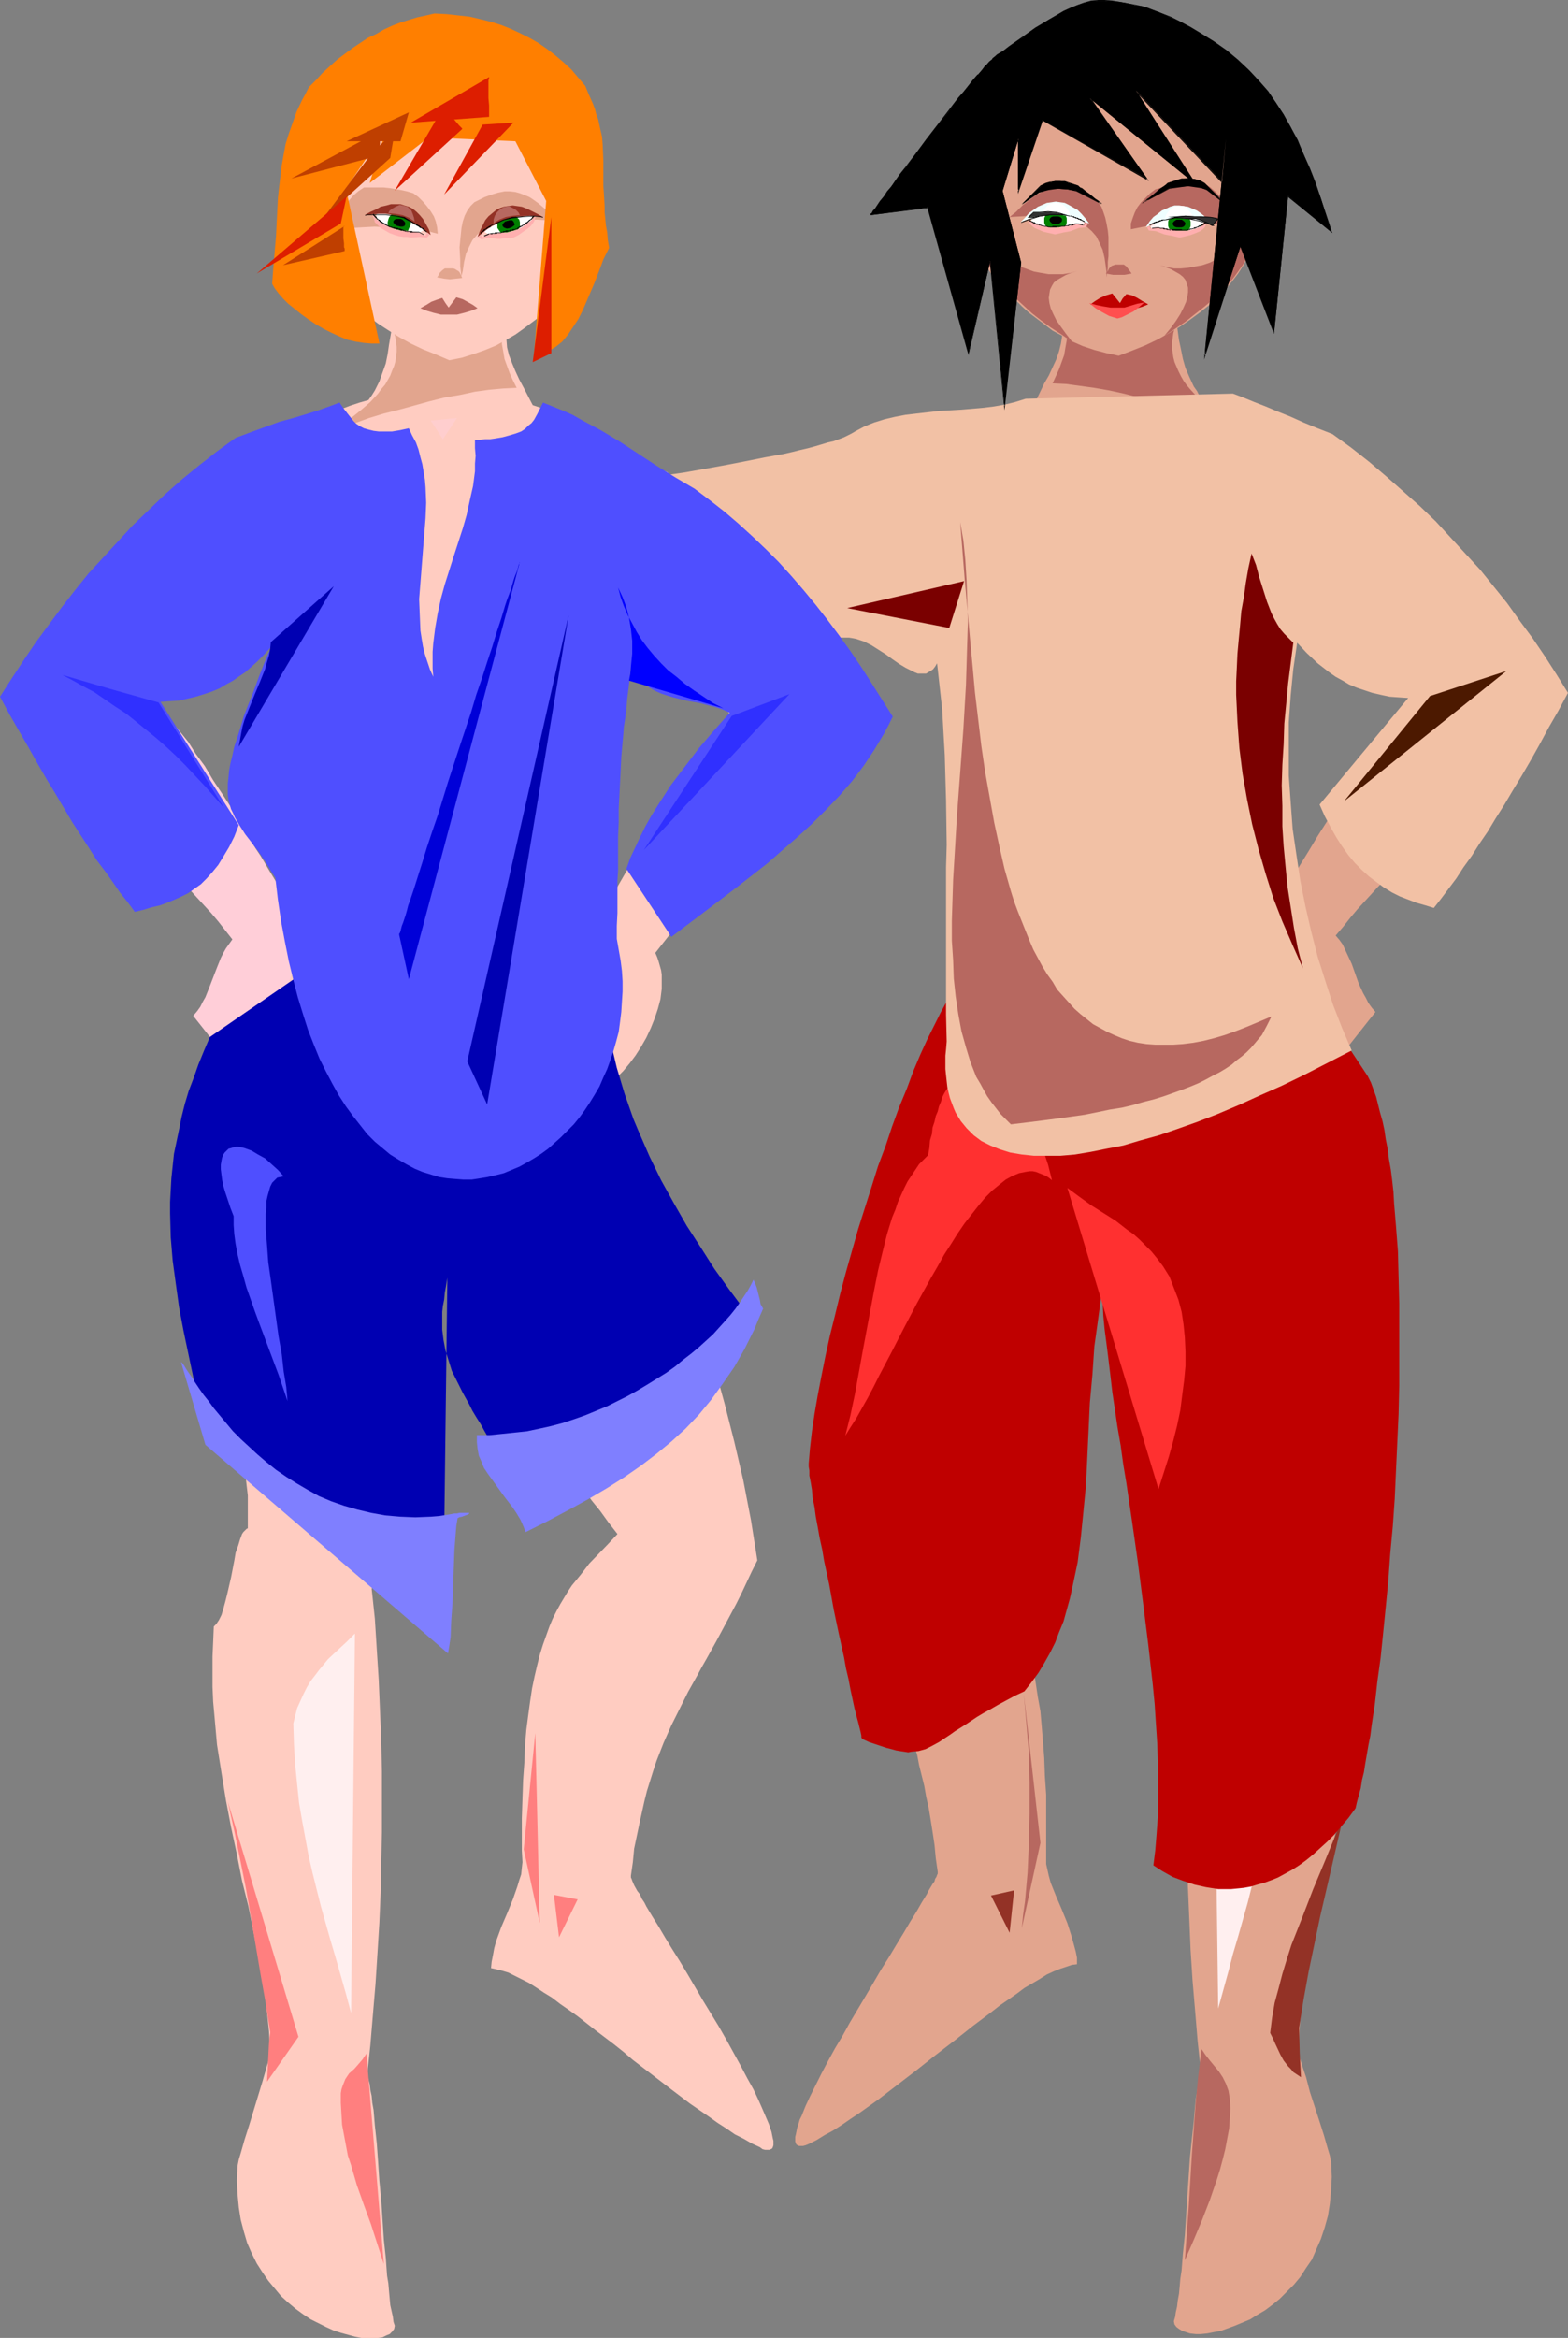 <?xml version="1.0" encoding="UTF-8" standalone="no"?>
<svg
   version="1.0"
   width="104.45mm"
   height="155.668mm"
   id="svg136"
   sodipodi:docname="Friends 5.wmf"
   xmlns:inkscape="http://www.inkscape.org/namespaces/inkscape"
   xmlns:sodipodi="http://sodipodi.sourceforge.net/DTD/sodipodi-0.dtd"
   xmlns="http://www.w3.org/2000/svg"
   xmlns:svg="http://www.w3.org/2000/svg">
  <rect width="100%" height="100%" fill="#808080" stroke="none"/>
  <sodipodi:namedview
     id="namedview136"
     pagecolor="#ffffff"
     bordercolor="#000000"
     borderopacity="0.25"
     inkscape:showpageshadow="2"
     inkscape:pageopacity="0.0"
     inkscape:pagecheckerboard="0"
     inkscape:deskcolor="#d1d1d1"
     inkscape:document-units="mm" />
  <defs
     id="defs1">
    <pattern
       id="WMFhbasepattern"
       patternUnits="userSpaceOnUse"
       width="6"
       height="6"
       x="0"
       y="0" />
  </defs>
  <path
     style="fill:#ffefef;fill-opacity:1;fill-rule:evenodd;stroke:none"
     d="m 233.179,116.346 26.178,21.33 z"
     id="path1" />
  <path
     style="fill:#e2a58e;fill-opacity:1;fill-rule:evenodd;stroke:none"
     d="m 209.586,389.758 1.293,2.909 1.293,2.747 1.293,2.747 1.131,2.585 1.293,2.585 1.131,2.424 2.101,4.686 2.101,4.525 1.939,4.363 1.616,4.363 1.778,4.363 1.454,4.363 1.454,4.525 1.454,4.686 0.485,2.585 0.646,2.585 0.646,2.585 0.485,2.747 0.646,2.909 0.485,2.909 0.485,3.07 0.485,3.232 0.323,3.393 0.485,3.393 v 0.162 0.323 l -0.162,0.323 -0.162,0.485 -0.323,0.485 -0.162,0.646 -0.485,0.646 -0.485,0.808 -0.485,0.808 -0.485,0.97 -1.293,2.101 -1.293,2.262 -1.616,2.585 -1.616,2.747 -1.778,2.909 -1.939,3.232 -1.939,3.07 -3.878,6.625 -4.04,6.787 -1.778,3.232 -1.939,3.232 -1.778,3.232 -1.616,3.07 -1.454,2.909 -1.454,2.909 -1.131,2.424 -0.97,2.424 -0.485,0.97 -0.323,1.131 -0.323,0.97 -0.162,0.808 -0.162,0.808 -0.162,0.646 v 0.646 0.485 l 0.162,0.485 0.162,0.323 0.323,0.162 0.323,0.162 h 0.485 0.485 l 0.646,-0.162 0.808,-0.323 1.939,-0.97 2.101,-1.293 2.101,-1.131 2.262,-1.454 2.101,-1.454 2.424,-1.616 4.525,-3.232 4.848,-3.717 4.848,-3.717 4.686,-3.717 4.848,-3.717 4.686,-3.717 4.525,-3.393 2.262,-1.778 2.101,-1.454 2.101,-1.454 1.939,-1.454 1.939,-1.131 1.939,-1.131 1.778,-1.131 1.778,-0.808 1.616,-0.646 1.454,-0.485 1.454,-0.485 1.293,-0.162 v -1.616 l -0.323,-1.616 -0.485,-1.778 -0.485,-1.778 -1.131,-3.555 -1.454,-3.555 -1.454,-3.393 -1.293,-3.232 -0.485,-1.778 -0.323,-1.454 -0.323,-1.454 v -1.454 -2.909 -8.08 -5.009 l -0.323,-4.686 -0.162,-4.525 -0.323,-4.201 -0.323,-3.878 -0.323,-3.717 -0.646,-3.555 -0.485,-3.232 -0.485,-3.07 -0.646,-2.747 -0.808,-2.747 -0.646,-2.424 -0.808,-2.262 -0.808,-2.101 -0.97,-2.101 -0.808,-1.939 -0.97,-1.778 -0.97,-1.616 -0.97,-1.616 -0.97,-1.454 -2.262,-2.909 -4.525,-5.009 -2.262,-2.424 -2.424,-2.585 2.262,-2.909 2.101,-2.747 1.939,-2.747 2.101,-2.747 1.939,-2.424 1.778,-2.585 1.778,-2.424 1.616,-2.424 1.616,-2.424 1.616,-2.101 1.454,-2.262 1.454,-2.262 2.747,-4.04 2.424,-3.878 2.262,-3.717 2.101,-3.717 1.778,-3.232 1.778,-3.232 1.454,-3.07 1.293,-2.747 1.293,-2.747 1.131,-2.747 0.97,-2.424 0.808,-2.424 1.616,-4.525 1.131,-4.201 1.293,-4.04 2.262,-7.918 1.293,-4.04 0.646,-1.939 0.97,-2.101 4.525,102.61 6.302,7.918 -0.646,7.595 -0.646,7.756 -0.485,7.595 -0.323,7.756 -0.323,7.595 -0.162,7.595 v 7.756 7.595 l 0.162,7.756 0.323,7.595 0.323,7.595 0.323,7.756 0.485,7.595 0.646,7.595 0.646,7.756 0.808,7.595 -0.323,0.97 -0.162,1.293 -0.323,1.293 -0.162,1.616 -0.323,1.778 -0.162,1.778 -0.162,1.778 -0.162,2.101 -0.485,4.363 -0.485,4.686 -0.323,4.848 -0.323,4.848 -0.323,5.009 -0.323,4.848 -0.485,4.686 -0.323,4.201 -0.323,2.101 -0.162,1.939 -0.162,1.778 -0.323,1.778 -0.162,1.454 -0.323,1.454 -0.162,1.131 -0.323,1.131 0.162,0.808 0.485,0.646 0.646,0.485 0.808,0.485 0.97,0.323 0.97,0.323 1.454,0.162 h 1.293 l 1.616,-0.162 1.616,-0.323 1.778,-0.323 1.778,-0.646 1.778,-0.646 1.939,-0.808 1.939,-0.808 1.778,-1.131 1.939,-1.131 1.939,-1.454 1.778,-1.454 1.778,-1.778 1.778,-1.778 1.616,-1.939 1.454,-2.262 1.454,-2.101 1.131,-2.585 1.131,-2.585 0.97,-2.909 0.808,-2.909 0.485,-3.07 0.323,-3.393 0.162,-3.393 -0.162,-3.717 -0.323,-1.616 -0.485,-1.616 -0.97,-3.393 -1.131,-3.555 -2.424,-7.433 -0.97,-3.717 -1.131,-3.393 -0.485,-1.616 -0.323,-1.616 0.162,-3.07 0.162,-3.07 0.485,-5.979 0.97,-6.302 1.131,-6.302 0.485,-3.07 0.646,-3.232 1.454,-6.302 1.454,-6.625 1.454,-6.625 1.454,-6.787 1.293,-6.787 1.131,-6.948 0.97,-7.11 0.646,-7.272 0.323,-3.555 0.162,-3.717 0.162,-3.717 -0.162,-3.878 v -3.717 l -0.323,-3.878 -0.323,-0.323 -0.323,-0.323 -0.323,-0.323 -0.323,-0.646 -0.485,-1.131 -0.485,-1.616 -0.485,-1.778 -0.485,-1.939 -0.808,-4.201 -0.97,-4.201 -0.323,-2.101 -0.646,-1.616 -0.485,-1.616 -0.485,-1.293 -0.485,-0.485 -0.162,-0.485 -0.485,-0.323 -0.323,-0.162 -0.646,-8.888 -0.646,-8.726 -0.808,-8.564 -0.97,-8.241 -0.808,-7.918 -1.131,-7.918 -1.131,-7.433 -1.131,-7.433 -1.293,-6.948 -1.293,-6.948 -1.454,-6.625 -1.454,-6.302 -1.616,-5.979 -1.616,-5.979 -1.616,-5.494 -1.616,-5.333 -1.778,-5.009 -1.939,-4.848 -1.778,-4.363 -1.939,-4.363 -1.939,-3.878 -2.101,-3.717 -1.939,-3.232 -2.101,-3.07 -2.101,-2.909 -2.101,-2.424 -2.262,-2.101 -2.262,-1.939 -2.262,-1.616 -2.262,-1.293 -2.262,-0.97 -2.262,-0.646 -2.424,-0.162 h -2.262 l -2.424,0.323 -2.262,0.646 -2.424,0.97 -2.424,1.293 -2.262,1.778 -2.424,1.939 -1.293,1.293 -1.131,1.131 -1.131,1.293 -1.293,1.454 -1.131,1.454 -1.131,1.616 -1.293,1.616 -1.131,1.778 -1.131,1.778 -1.131,2.101 -1.293,1.939 -1.131,2.101 -1.131,2.262 -1.131,2.262 -1.293,2.424 -1.131,2.585 -1.131,2.585 -2.262,5.332 -1.131,2.909 -1.131,2.909 -1.131,3.07 -1.131,3.232 -0.97,3.232 -1.131,3.393 -1.131,3.393 -1.131,3.555 -0.97,3.717 -1.131,3.717 -0.97,3.878 -1.131,3.878 -0.97,4.04 -1.131,4.201 -0.97,4.201 -0.97,4.363 -0.97,4.363 -0.97,4.525 -1.131,4.686 -0.97,4.686 -0.808,5.009 -0.97,4.848 -0.97,5.171 -0.97,5.009 -0.808,5.332 -0.97,5.333 -0.808,5.494 -0.808,5.656 z"
     id="path2" />
  <path
     style="fill:#e2a58e;fill-opacity:1;fill-rule:evenodd;stroke:none"
     d="m 267.437,84.351 -0.323,2.101 -0.485,1.939 -0.646,1.939 -0.97,2.101 -0.97,2.101 -1.131,1.939 -2.101,4.363 -2.585,0.97 -2.262,0.808 -2.262,0.97 -2.101,1.131 -4.04,1.939 -3.878,2.262 -3.878,2.262 -4.04,2.262 -2.101,1.131 -2.101,1.131 -2.262,1.131 -2.424,1.131 2.101,0.162 2.424,0.485 2.424,0.323 2.424,0.323 2.585,0.323 2.747,0.323 2.747,0.485 2.747,0.323 3.07,0.323 3.07,0.323 3.07,0.323 3.232,0.323 3.232,0.162 3.232,0.323 3.555,0.162 3.393,0.162 h 3.555 7.433 l 3.717,-0.162 3.878,-0.162 3.878,-0.162 3.878,-0.323 4.04,-0.485 4.04,-0.485 4.201,-0.485 4.201,-0.808 4.201,-0.808 4.363,-0.808 4.363,-0.97 4.363,-1.131 4.363,-1.293 -4.201,-1.778 -4.201,-1.939 -4.201,-2.101 -4.363,-2.101 -4.525,-2.101 -4.525,-1.939 -4.525,-1.616 -2.424,-0.808 -2.424,-0.646 -0.646,-1.293 -0.808,-1.131 -1.131,-2.424 -0.97,-2.262 -0.646,-2.262 -0.485,-2.424 -0.485,-2.262 -0.646,-4.686 z"
     id="path3" />
  <path
     style="fill:#b76860;fill-opacity:1;fill-rule:evenodd;stroke:none"
     d="m 268.568,81.604 0.162,2.101 -0.162,1.939 -0.323,1.778 -0.323,1.939 -0.646,1.778 -0.646,1.778 -1.616,3.555 3.393,0.162 3.555,0.485 3.555,0.485 3.717,0.646 3.717,0.808 3.878,0.97 7.756,1.939 3.717,1.131 3.717,1.131 3.555,1.131 3.555,1.131 3.232,1.131 3.232,1.131 2.909,0.97 2.585,0.97 -3.07,-0.808 -3.07,-1.131 -2.909,-1.454 -2.909,-1.454 -2.585,-1.778 -2.585,-1.939 -2.262,-1.939 -1.939,-2.101 -0.97,-1.131 -0.808,-1.131 -0.646,-1.131 -0.646,-1.293 -0.485,-1.131 -0.485,-1.131 -0.323,-1.293 -0.162,-1.131 -0.162,-1.131 v -1.293 l 0.162,-1.131 0.162,-1.293 0.323,-1.131 0.646,-1.131 0.646,-1.293 0.808,-1.131 -14.543,1.293 z"
     id="path4" />
  <path
     style="fill:#e2a58e;fill-opacity:1;fill-rule:evenodd;stroke:none"
     d="m 245.783,28.925 -0.323,5.171 -0.485,5.009 -0.485,5.009 -0.162,2.424 v 2.585 2.424 l 0.162,2.585 0.485,2.585 0.485,2.585 0.808,2.747 1.131,2.585 1.293,2.909 0.808,1.293 0.808,1.454 0.808,0.646 0.97,0.97 1.131,1.131 1.131,1.293 1.454,1.293 1.454,1.454 1.778,1.616 1.939,1.454 1.939,1.454 2.101,1.616 2.424,1.293 2.585,1.454 2.585,1.131 2.909,0.97 3.07,0.808 3.07,0.646 3.393,-1.293 3.232,-1.293 3.07,-1.454 2.909,-1.616 2.747,-1.616 2.585,-1.778 2.424,-1.778 2.262,-1.778 2.101,-1.939 1.939,-1.939 1.778,-2.101 1.616,-2.101 1.454,-2.262 1.131,-2.262 1.131,-2.262 0.97,-2.262 0.808,-2.424 0.485,-2.585 0.485,-2.585 0.323,-2.424 v -2.747 -2.585 l -0.323,-2.747 -0.485,-2.747 -0.646,-2.747 -0.808,-2.909 -0.97,-2.909 -1.131,-2.909 -1.293,-2.909 -1.616,-3.07 -1.616,-3.07 -1.939,-3.07 -2.585,-1.131 -2.747,-0.97 -2.586,-0.808 -2.585,-0.808 -2.424,-0.646 -2.424,-0.646 -2.424,-0.485 -2.262,-0.323 -2.424,-0.323 -2.262,-0.162 -2.101,-0.162 h -2.262 l -1.939,0.162 -2.101,0.162 -1.939,0.323 -2.101,0.323 -1.778,0.485 -1.939,0.485 -1.778,0.808 -1.778,0.646 -1.778,0.97 -1.616,0.97 -1.616,0.97 -1.616,1.131 -1.454,1.293 -1.454,1.293 -1.454,1.454 -1.293,1.616 -1.454,1.616 -1.293,1.778 -1.131,1.778 z"
     id="path5" />
  <path
     style="fill:#b76860;fill-opacity:1;fill-rule:evenodd;stroke:none"
     d="m 284.727,57.688 v -1.454 l 0.485,-1.454 0.485,-1.293 0.646,-1.293 0.97,-1.293 1.131,-1.131 1.131,-1.131 1.293,-0.97 1.616,-0.485 1.454,-0.323 2.909,-0.485 1.454,-0.162 1.616,-0.162 h 1.616 l 1.778,0.162 1.454,0.97 1.293,1.131 1.131,1.131 0.808,1.293 0.808,1.454 0.485,1.454 0.162,1.454 v 1.616 l -2.909,-0.323 -3.07,-0.162 -2.909,-0.162 h -3.07 l -3.232,0.162 -3.232,0.323 -3.07,0.485 z"
     id="path6" />
  <path
     style="fill:#b76860;fill-opacity:1;fill-rule:evenodd;stroke:none"
     d="m 278.587,69.807 0.162,-1.131 0.162,-1.293 v -1.454 l 0.162,-1.454 v -3.232 -1.616 l -0.162,-1.616 -0.323,-1.778 -0.323,-1.454 -0.485,-1.454 -0.485,-1.293 -0.808,-1.131 -1.131,-0.97 -1.131,-0.808 -0.646,-0.162 -0.808,-0.323 -1.616,-0.646 -1.616,-0.485 -1.616,-0.323 h -1.454 l -1.293,0.162 -1.293,0.323 -1.131,0.485 -1.131,0.485 -1.131,0.646 -0.97,0.808 -1.939,1.454 -1.778,1.778 -1.616,1.293 2.909,-0.162 2.747,-0.162 h 2.424 2.424 l 2.101,0.162 1.939,0.485 1.778,0.485 1.616,0.808 1.454,0.808 1.293,1.131 1.131,1.293 0.808,1.616 0.808,1.778 0.485,2.101 0.323,2.262 0.162,1.293 z"
     id="path7" />
  <path
     style="fill:#ffefef;fill-opacity:1;fill-rule:evenodd;stroke:none"
     d="m 271.8,55.264 -0.646,1.293 1.616,0.162 0.323,-0.808 z"
     id="path8" />
  <path
     style="fill:#ffffff;fill-opacity:1;fill-rule:evenodd;stroke:none"
     d="m 265.982,57.526 -1.293,-0.162 h -1.131 l -1.131,-0.323 -0.97,-0.162 -0.808,-0.323 -0.485,-0.485 -0.485,-0.323 v -0.485 -0.485 l 0.485,-0.485 0.485,-0.485 0.808,-0.323 0.97,-0.162 1.131,-0.323 h 1.131 l 1.293,-0.162 1.293,0.162 h 1.131 l 1.131,0.323 0.97,0.162 0.808,0.323 0.485,0.485 0.485,0.485 v 0.485 0.485 l -0.485,0.323 -0.485,0.485 -0.808,0.323 -0.97,0.162 -1.131,0.323 h -1.131 z"
     id="path9" />
  <path
     style="fill:#007f00;fill-opacity:1;fill-rule:evenodd;stroke:none"
     d="m 265.821,52.84 h 0.646 l 0.323,0.162 0.646,0.323 0.323,0.323 0.323,0.323 0.323,0.485 0.162,0.485 v 0.485 0.646 l -0.162,0.485 -0.323,0.485 -0.323,0.323 -0.323,0.323 -0.646,0.323 -0.323,0.162 -0.646,0.162 -0.646,-0.162 -0.485,-0.162 -0.485,-0.323 -0.485,-0.323 -0.323,-0.323 -0.323,-0.485 -0.162,-0.485 V 55.426 54.941 l 0.162,-0.485 0.323,-0.485 0.323,-0.323 0.485,-0.323 0.485,-0.323 0.485,-0.162 z"
     id="path10" />
  <path
     style="fill:#000000;fill-opacity:1;fill-rule:evenodd;stroke:none"
     d="m 265.821,54.456 -0.646,0.162 -0.323,0.162 -0.323,0.162 -0.162,0.323 0.162,0.485 0.323,0.323 0.323,0.162 h 0.646 0.646 l 0.323,-0.162 0.485,-0.323 V 55.264 54.941 l -0.485,-0.162 -0.323,-0.162 z"
     id="path11" />
  <path
     style="fill:#000000;fill-opacity:1;fill-rule:evenodd;stroke:none"
     d="m 265.821,54.456 h -0.646 l -0.485,0.162 -0.323,0.323 -0.162,0.323 0.162,0.485 0.323,0.323 0.485,0.323 h 0.646 0.646 l 0.485,-0.323 0.323,-0.323 0.162,-0.485 -0.162,-0.323 -0.323,-0.323 -0.485,-0.162 h -0.646 v 0.162 h 0.646 -0.162 l 0.485,0.323 0.323,0.162 v 0 l 0.162,0.323 v -0.162 l -0.162,0.323 v 0 l -0.323,0.323 v 0 l -0.485,0.162 h 0.162 l -0.646,0.162 -0.646,-0.162 h 0.162 l -0.485,-0.162 v 0 l -0.323,-0.323 v -0.323 0.162 -0.323 0 l 0.323,-0.162 0.485,-0.323 h -0.162 0.646 z"
     id="path12" />
  <path
     style="fill:#efffff;fill-opacity:1;fill-rule:evenodd;stroke:none"
     d="m 256.933,55.911 1.616,-0.646 1.616,-0.485 1.616,-0.485 h 0.97 l 0.97,-0.162 1.293,-0.162 h 1.131 l 1.131,0.162 1.131,0.162 1.454,0.323 1.616,0.485 1.293,0.646 1.454,0.485 -0.97,-1.293 -0.97,-1.131 -0.97,-0.97 -1.131,-0.646 -1.131,-0.646 -0.97,-0.485 -1.131,-0.162 -1.131,-0.162 -1.131,0.162 -1.131,0.162 -1.131,0.485 -1.131,0.485 -1.131,0.808 -1.131,0.808 -0.97,1.131 z"
     id="path13" />
  <path
     style="fill:#ffafaf;fill-opacity:1;fill-rule:evenodd;stroke:none"
     d="m 273.254,55.911 -0.323,0.97 -1.778,-0.646 -0.97,0.323 -1.131,0.323 h -1.293 l -1.131,0.323 h -1.131 -1.131 l -0.808,-0.162 -0.808,-0.162 -1.454,-0.323 -1.454,-0.646 -1.293,-0.646 0.485,0.485 0.323,0.646 0.485,0.485 0.646,0.485 1.131,0.485 1.131,0.485 1.454,0.323 1.454,0.323 2.101,-0.485 0.97,-0.162 0.808,-0.162 2.101,-0.808 1.778,-0.162 0.485,-0.97 z"
     id="path14" />
  <path
     style="fill:#000000;fill-opacity:1;fill-rule:evenodd;stroke:none"
     d="m 258.872,55.264 v 0 l 0.162,0.162 0.162,0.162 v 0.162 h 0.323 l 0.162,0.162 h 0.162 l 0.162,0.162 0.323,0.162 h 0.162 l 0.162,0.162 0.323,0.162 h 0.162 0.323 l 0.162,0.162 h 0.323 v 0 l 0.323,0.162 h 0.323 l 0.485,0.162 h 0.485 l 0.323,0.162 v 0 -0.162 h 0.162 l -0.485,-0.162 h -0.485 l -0.485,-0.162 h -0.323 l -0.162,-0.162 h -0.162 -0.162 l -0.162,-0.162 -0.485,-0.162 h -0.162 -0.162 l -0.162,-0.162 -0.162,-0.162 h -0.323 l -0.162,-0.162 h -0.162 l -0.323,-0.162 -0.162,-0.162 h -0.162 l -0.162,-0.162 -0.162,-0.162 v 0 z"
     id="path15" />
  <path
     style="fill:#000000;fill-opacity:1;fill-rule:evenodd;stroke:none"
     d="m 263.882,57.203 h 0.97 0.162 0.97 l 0.162,-0.162 h 1.939 v -0.162 h -2.101 -0.162 -0.808 l -0.162,0.162 h -0.97 z"
     id="path16" />
  <path
     style="fill:#000000;fill-opacity:1;fill-rule:evenodd;stroke:none"
     d="m 268.083,57.042 0.162,-0.162 h -0.162 0.97 l 0.162,-0.162 h 0.485 0.162 v 0 h 0.162 0.162 l 0.162,-0.162 h 0.162 0.162 l 0.162,-0.162 h 0.646 l -0.162,-0.162 v 0 h -0.485 -0.323 V 56.395 h -0.162 -0.162 -0.162 l -0.162,0.162 h -0.162 v 0 h -0.646 l -0.162,0.162 h -0.808 l -0.162,0.162 h 0.162 z"
     id="path17" />
  <path
     style="fill:#000000;fill-opacity:1;fill-rule:evenodd;stroke:none"
     d="m 271.315,56.395 1.293,0.323 0.162,-0.162 -1.293,-0.323 z"
     id="path18" />
  <path
     style="fill:#000000;fill-opacity:1;fill-rule:evenodd;stroke:none"
     d="m 273.093,55.749 v 0 l -0.162,-0.162 h -0.162 l -0.162,-0.162 h -0.162 l -0.162,-0.162 -0.162,-0.162 h -0.162 -0.162 l -0.162,-0.162 h -0.162 v 0 l -0.162,-0.162 h -0.162 -0.162 l -0.162,-0.162 h -0.162 -0.162 v -0.162 h -0.162 -0.323 l -0.162,-0.162 h -0.485 0.162 l -0.162,0.162 v 0 h 0.323 l 0.162,0.162 h 0.323 l 0.162,0.162 h 0.162 0.162 v 0.162 h 0.162 0.323 v 0.162 h 0.162 0.162 v 0.162 h 0.162 0.162 v 0 l 0.162,0.162 h 0.162 0.162 v 0.162 h 0.162 0.162 v 0.162 h 0.162 l 0.162,0.162 v 0 z"
     id="path19" />
  <path
     style="fill:#000000;fill-opacity:1;fill-rule:evenodd;stroke:none"
     d="m 269.376,54.295 -2.586,-0.485 -2.262,0.162 -2.585,0.323 -2.747,0.808 -1.778,0.646 h 0.162 l -0.485,0.162 v 0.162 l 0.485,-0.162 v 0 l 1.778,-0.646 2.586,-0.808 v 0 l 2.585,-0.323 2.262,-0.162 2.586,0.485 z"
     id="path20" />
  <path
     style="fill:#ffffff;fill-opacity:1;fill-rule:evenodd;stroke:none"
     d="m 264.528,51.224 0.646,-0.162 h 0.646 0.646 l 0.646,0.162 0.808,0.485 0.646,0.646 0.485,0.808 0.323,0.97 -0.808,-0.323 -0.808,-0.162 -1.778,-0.162 h -1.778 l -1.778,0.323 0.162,-0.646 0.485,-0.646 0.646,-0.808 z"
     id="path21" />
  <path
     style="fill:#ffefef;fill-opacity:1;fill-rule:evenodd;stroke:none"
     d="m 290.868,56.234 0.646,1.293 h -1.616 l -0.323,-0.646 z"
     id="path22" />
  <path
     style="fill:#ffffff;fill-opacity:1;fill-rule:evenodd;stroke:none"
     d="m 296.685,58.496 1.293,-0.162 h 1.131 l 1.131,-0.323 0.97,-0.323 0.808,-0.323 0.485,-0.485 0.485,-0.485 v -0.485 -0.323 l -0.485,-0.485 -0.485,-0.323 -0.808,-0.323 -0.97,-0.323 -1.131,-0.323 h -1.131 l -1.293,-0.162 -1.293,0.162 h -1.131 l -1.131,0.323 -0.97,0.323 -0.646,0.323 -0.646,0.323 -0.323,0.485 -0.162,0.323 0.162,0.485 0.323,0.485 0.646,0.485 0.646,0.323 0.97,0.323 1.131,0.323 h 1.131 z"
     id="path23" />
  <path
     style="fill:#007f00;fill-opacity:1;fill-rule:evenodd;stroke:none"
     d="m 296.847,53.648 -0.485,0.162 -0.646,0.162 -0.323,0.162 -0.485,0.323 -0.323,0.485 -0.323,0.323 -0.162,0.485 v 0.485 0.646 l 0.162,0.485 0.323,0.485 0.323,0.485 0.485,0.323 0.323,0.162 0.646,0.162 0.485,0.162 0.646,-0.162 0.485,-0.162 0.485,-0.162 0.485,-0.323 0.323,-0.485 0.323,-0.485 0.162,-0.485 v -0.646 -0.485 l -0.162,-0.485 -0.323,-0.323 -0.323,-0.485 -0.485,-0.323 -0.485,-0.162 -0.485,-0.162 z"
     id="path24" />
  <path
     style="fill:#000000;fill-opacity:1;fill-rule:evenodd;stroke:none"
     d="m 296.847,55.264 0.646,0.162 0.323,0.323 0.323,0.162 0.162,0.323 -0.162,0.485 -0.323,0.162 -0.323,0.162 -0.646,0.162 -0.646,-0.162 -0.485,-0.162 -0.162,-0.162 -0.162,-0.485 0.162,-0.323 0.162,-0.162 0.485,-0.323 z"
     id="path25" />
  <path
     style="fill:#000000;fill-opacity:1;fill-rule:evenodd;stroke:none"
     d="m 296.847,55.426 0.646,0.162 h -0.162 l 0.485,0.162 v 0 l 0.323,0.323 h -0.162 l 0.162,0.323 v -0.162 l -0.162,0.323 h 0.162 l -0.323,0.162 -0.485,0.162 h 0.162 l -0.646,0.162 -0.646,-0.162 h 0.162 l -0.485,-0.162 -0.323,-0.162 v 0 -0.323 0.162 -0.323 0 l 0.323,-0.323 v 0 l 0.485,-0.162 h -0.162 l 0.646,-0.162 v -0.162 h -0.646 l -0.485,0.323 -0.323,0.323 -0.162,0.323 0.162,0.485 0.323,0.323 0.485,0.162 h 0.646 0.646 l 0.485,-0.162 0.323,-0.323 0.162,-0.485 -0.162,-0.323 -0.323,-0.323 -0.485,-0.323 h -0.646 z"
     id="path26" />
  <path
     style="fill:#efffff;fill-opacity:1;fill-rule:evenodd;stroke:none"
     d="m 305.734,56.88 -1.616,-0.646 -1.616,-0.485 -1.616,-0.485 -0.97,-0.162 h -0.97 l -1.293,-0.162 -1.131,-0.162 -1.131,0.162 -1.131,0.323 -1.454,0.323 -1.454,0.485 -1.454,0.485 -1.454,0.646 0.97,-1.454 0.97,-1.131 1.131,-0.808 0.97,-0.808 1.131,-0.485 0.97,-0.485 1.131,-0.323 h 1.131 l 1.131,0.162 1.131,0.162 1.131,0.485 1.131,0.485 1.131,0.808 0.97,0.808 1.131,1.131 z"
     id="path27" />
  <path
     style="fill:#ffafaf;fill-opacity:1;fill-rule:evenodd;stroke:none"
     d="m 289.413,56.88 0.162,0.646 1.939,-0.323 0.485,0.162 h 0.485 l 1.293,0.162 1.131,0.162 1.131,0.323 h 1.131 1.131 0.808 l 0.808,-0.162 1.454,-0.485 1.454,-0.485 1.131,-0.97 -0.323,0.646 -0.323,0.646 -0.485,0.485 -0.646,0.485 -1.131,0.485 -1.293,0.485 -1.293,0.323 -1.454,0.323 -2.101,-0.485 -0.97,-0.162 -0.808,-0.162 -2.101,-0.808 -1.778,-0.162 -0.485,-0.808 z"
     id="path28" />
  <path
     style="fill:#000000;fill-opacity:1;fill-rule:evenodd;stroke:none"
     d="m 303.795,55.911 v 0 h -0.162 -0.162 l -0.162,0.162 v 0 l -0.162,0.162 h -0.162 l -0.162,0.162 h -0.162 l -0.162,0.162 h -0.162 v 0.162 h -0.485 v 0.162 h -0.162 l -0.162,0.162 h -0.162 l -0.323,0.162 h -0.162 -0.162 v 0 l -0.162,0.162 -0.485,0.162 h -0.162 -0.323 l -0.162,0.162 h -0.485 l -0.162,0.162 v 0 0.162 0 l 0.323,-0.162 h 0.485 l 0.162,-0.162 h 0.162 0.162 l 0.485,-0.162 h 0.162 0.162 l 0.162,-0.162 h 0.162 l 0.162,-0.162 h 0.162 0.162 l 0.162,-0.162 h 0.162 l 0.323,-0.162 h 0.162 l 0.162,-0.162 h 0.162 l 0.162,-0.162 h 0.162 V 56.395 h 0.162 l 0.162,-0.162 v 0 l 0.323,-0.162 v 0 h 0.162 z"
     id="path29" />
  <path
     style="fill:#000000;fill-opacity:1;fill-rule:evenodd;stroke:none"
     d="m 298.786,57.85 h -1.131 l -0.162,-0.162 h -0.808 -0.323 -1.131 -0.162 -0.485 l -0.162,0.323 0.162,-0.162 v 0.162 h 0.162 l -0.162,-0.162 h 0.485 l 0.162,0.162 h 1.131 0.323 0.808 0.162 1.131 z"
     id="path30" />
  <path
     style="fill:#000000;fill-opacity:1;fill-rule:evenodd;stroke:none"
     d="m 294.584,57.85 v 0 l -0.162,-0.162 h -0.485 v -0.162 h -0.162 -0.162 -0.162 -0.162 v 0 l -0.162,-0.162 h -0.162 -0.162 -0.485 v 0 h -0.162 l -0.323,-0.162 h -0.485 v 0.162 h 0.485 l 0.323,0.162 h 0.162 v 0 h 0.485 l 0.162,0.162 h 0.162 0.162 v 0 h 0.162 0.162 l 0.162,0.162 h 0.162 v 0 h 0.485 l 0.162,0.162 v 0 z"
     id="path31" />
  <path
     style="fill:#000000;fill-opacity:1;fill-rule:evenodd;stroke:none"
     d="m 291.353,57.203 -1.293,0.162 v 0.162 l 1.293,-0.162 z"
     id="path32" />
  <path
     style="fill:#000000;fill-opacity:1;fill-rule:evenodd;stroke:none"
     d="m 289.575,56.718 h 0.162 l -0.162,-0.162 h 0.162 0.323 L 289.898,56.395 h 0.162 0.162 l 0.162,-0.162 h 0.162 v 0 h 0.162 l 0.162,-0.162 h 0.162 v 0 h 0.162 l 0.162,-0.162 v 0 h 0.162 0.162 l 0.323,-0.162 h 0.162 l 0.162,-0.162 v 0 h 0.323 l 0.162,-0.162 v 0 h 0.485 v -0.162 h -0.646 v 0 h -0.162 l -0.162,0.162 h -0.162 v 0 h -0.162 l -0.323,0.162 h -0.162 l -0.162,0.162 h -0.162 -0.162 -0.162 v 0.162 h -0.162 v 0 h -0.162 l -0.162,0.162 h -0.162 v 0 l -0.162,0.162 h -0.162 l -0.162,0.162 v 0 h -0.323 v 0.323 -0.162 z"
     id="path33" />
  <path
     style="fill:#000000;fill-opacity:1;fill-rule:evenodd;stroke:none"
     d="m 293.292,55.426 2.586,-0.485 h 2.262 l 2.585,0.485 2.586,0.646 v 0 l 1.778,0.646 0.485,0.162 0.162,-0.162 -0.485,-0.162 -1.939,-0.646 v 0 l -2.586,-0.646 -2.585,-0.646 h -2.262 l -2.586,0.646 z"
     id="path34" />
  <path
     style="fill:#ffffff;fill-opacity:1;fill-rule:evenodd;stroke:none"
     d="m 298.14,51.871 h -1.293 -0.646 l -0.646,0.162 -0.808,0.485 -0.646,0.808 -0.485,0.646 -0.323,0.97 0.808,-0.323 0.808,-0.162 1.778,-0.162 1.778,0.162 1.778,0.162 -0.162,-0.646 -0.485,-0.646 -0.646,-0.646 z"
     id="path35" />
  <path
     style="fill:#bf0000;fill-opacity:1;fill-rule:evenodd;stroke:none"
     d="m 274.547,76.594 1.131,-0.808 1.293,-0.808 1.454,-0.646 1.616,-0.485 1.939,2.424 v 0 l 0.646,-1.131 0.97,-1.131 1.454,0.323 1.293,0.646 1.293,0.808 1.454,0.808 -1.616,0.646 -1.778,0.485 -1.939,0.323 -2.101,0.162 -1.778,-0.162 -1.939,-0.323 -1.778,-0.485 z"
     id="path36" />
  <path
     style="fill:#ff4f4f;fill-opacity:1;fill-rule:evenodd;stroke:none"
     d="m 288.121,76.109 -1.778,0.323 -1.616,0.485 -1.616,0.485 h -1.616 -1.939 l -1.939,-0.323 -1.616,-0.323 -1.778,-0.485 1.616,1.293 1.616,0.97 1.778,0.97 2.101,0.646 1.131,-0.323 0.97,-0.485 0.97,-0.485 0.97,-0.485 1.454,-1.131 z"
     id="path37" />
  <path
     style="fill:#b76860;fill-opacity:1;fill-rule:evenodd;stroke:none"
     d="m 278.425,68.838 0.485,-0.646 0.323,-0.646 0.646,-0.646 0.485,-0.162 0.485,-0.162 h 0.485 0.485 0.485 0.646 l 0.646,0.485 0.485,0.646 0.485,0.646 0.323,0.485 -1.778,0.323 h -1.454 -1.454 z"
     id="path38" />
  <path
     style="fill:#b76860;fill-opacity:1;fill-rule:evenodd;stroke:none"
     d="m 316.076,57.365 -0.808,0.97 -0.808,1.131 -1.131,1.131 -1.131,0.97 -1.293,1.131 -1.454,0.97 -1.616,0.808 -1.616,0.808 -1.616,0.808 -1.939,0.646 -1.778,0.323 -1.778,0.323 -1.778,0.162 h -1.778 l -1.778,-0.323 -1.778,-0.485 1.454,0.485 1.293,0.485 1.131,0.646 1.131,0.646 0.808,0.646 0.646,0.808 0.323,0.97 0.323,0.97 v 1.131 l -0.162,1.131 -0.323,1.293 -0.646,1.454 -0.808,1.616 -1.131,1.778 -1.293,1.778 -1.616,1.939 2.747,-1.778 2.585,-1.778 2.424,-1.939 2.262,-1.778 2.101,-1.778 1.939,-1.778 1.616,-1.778 1.616,-1.778 1.293,-1.778 1.131,-1.616 0.97,-1.616 0.808,-1.616 0.646,-1.616 0.485,-1.616 0.162,-1.454 z"
     id="path39" />
  <path
     style="fill:#b76860;fill-opacity:1;fill-rule:evenodd;stroke:none"
     d="m 246.753,59.142 0.808,1.131 0.97,1.131 0.97,0.97 1.293,1.131 1.293,0.97 1.454,0.97 1.616,0.808 1.616,0.808 1.778,0.646 1.778,0.646 1.778,0.323 1.939,0.323 h 1.778 1.778 l 1.939,-0.323 1.616,-0.485 -1.454,0.485 -1.293,0.485 -1.131,0.646 -1.131,0.646 -0.808,0.646 -0.485,0.808 -0.485,0.97 -0.162,0.97 -0.162,1.131 0.162,1.293 0.323,1.293 0.646,1.454 0.808,1.616 1.131,1.616 1.293,1.778 1.616,2.101 -2.747,-1.939 -2.747,-1.778 -2.424,-1.778 -2.262,-1.778 -1.939,-1.778 -1.939,-1.778 -1.778,-1.616 -1.616,-1.778 -1.293,-1.778 -1.131,-1.616 -1.131,-1.616 -0.808,-1.616 -0.485,-1.616 -0.485,-1.454 -0.323,-1.616 z"
     id="path40" />
  <path
     style="fill:#303030;fill-opacity:1;fill-rule:evenodd;stroke:none"
     d="m 267.922,54.133 -1.939,-0.646 -2.101,-0.162 -2.262,0.162 h -1.454 l -1.131,1.131 h 1.293 l 1.293,-0.323 2.909,-0.162 z"
     id="path41" />
  <path
     style="fill:#000000;fill-opacity:1;fill-rule:evenodd;stroke:none"
     d="m 268.73,54.133 -2.747,-0.808 -2.101,-0.162 -2.262,0.162 h -1.454 l -1.454,1.454 h 1.616 l 1.293,-0.323 v 0 l 2.909,-0.323 h 4.201 l -0.808,-0.162 h -3.393 l -2.909,0.323 h -0.162 l -1.131,0.323 v 0 h -1.293 v 0.162 l 1.131,-1.293 v 0 h 1.454 l 2.262,-0.162 2.101,0.162 v 0 l 1.939,0.646 v -0.162 z"
     id="path42" />
  <path
     style="fill:#303030;fill-opacity:1;fill-rule:evenodd;stroke:none"
     d="m 295.231,54.618 3.232,-0.323 2.262,0.162 h 1.778 l 2.424,0.162 1.778,0.485 -1.454,1.778 -1.778,-0.97 -2.424,-0.808 h -2.262 z"
     id="path43" />
  <path
     style="fill:#000000;fill-opacity:1;fill-rule:evenodd;stroke:none"
     d="m 295.231,54.618 v 0.162 l 3.232,-0.323 2.262,0.162 h 1.778 l 2.424,0.162 1.778,0.323 -0.162,-0.162 -1.293,1.778 h 0.162 l -1.939,-0.97 -2.424,-0.808 h -2.262 l -3.555,-0.323 h -1.131 l 4.686,0.485 h 2.262 v 0 l 2.424,0.808 1.778,0.97 1.616,-1.939 -1.939,-0.323 -2.424,-0.162 h -1.778 l -2.262,-0.162 -4.363,0.323 z"
     id="path44" />
  <path
     style="fill:#e2a58e;fill-opacity:1;fill-rule:evenodd;stroke:none"
     d="m 333.205,112.952 7.595,6.787 7.756,6.948 7.918,7.11 7.756,7.595 3.717,3.717 3.878,4.04 3.717,3.878 3.717,4.201 3.393,4.201 3.555,4.201 3.393,4.363 3.232,4.363 -2.101,3.07 -2.101,2.747 -2.101,2.747 -1.939,2.585 -1.939,2.262 -1.939,2.262 -1.939,2.101 -1.778,2.101 -1.778,1.939 -1.778,1.939 -3.393,3.393 -3.393,3.232 -3.232,2.909 -3.393,3.07 -3.232,2.909 -3.232,3.07 -3.232,3.07 -3.393,3.393 -1.616,1.778 -1.778,1.939 -1.778,1.939 -1.778,2.101 -1.778,2.262 -1.939,2.262 0.97,1.131 0.808,1.131 1.131,2.424 1.131,2.424 1.778,5.009 1.131,2.424 0.646,1.131 0.646,1.293 0.808,1.131 0.97,1.131 -18.422,23.269 0.323,-0.808 0.323,-0.97 0.162,-1.131 0.162,-1.293 v -1.293 l -0.162,-1.454 -0.162,-1.454 -0.162,-1.616 -0.808,-3.393 -0.808,-3.555 -0.97,-3.717 -2.424,-7.433 -1.131,-3.555 -1.131,-3.393 -0.485,-1.454 -0.485,-1.616 -0.485,-1.293 -0.323,-1.454 -0.323,-1.131 -0.323,-1.131 -0.162,-0.97 v -0.808 l -0.162,-0.646 0.162,-0.485 2.747,-4.363 2.747,-4.525 2.747,-4.363 2.586,-4.201 2.424,-4.04 2.586,-4.04 1.131,-1.939 1.131,-1.939 2.424,-3.717 2.101,-3.555 2.262,-3.393 2.101,-3.07 2.101,-3.07 2.101,-2.747 1.939,-2.424 2.101,-2.262 1.939,-2.101 -1.616,-2.585 -1.616,-2.262 -1.616,-2.101 -1.616,-1.939 -1.616,-1.778 -1.616,-1.616 -1.778,-1.454 -1.616,-1.454 -1.616,-1.131 -1.616,-1.131 -3.232,-1.939 -3.232,-1.778 -3.07,-1.454 -3.07,-1.454 -3.07,-1.616 -3.07,-1.616 -1.454,-0.97 -1.454,-0.97 -1.293,-1.131 -1.454,-1.293 -1.454,-1.293 -1.293,-1.454 -1.293,-1.616 -1.293,-1.778 -1.293,-1.939 -1.293,-2.101 z"
     id="path45" />
  <path
     style="fill:#ffcece;fill-opacity:1;fill-rule:evenodd;stroke:none"
     d="m 246.43,111.336 23.916,0.646 -19.714,-3.07 z"
     id="path46" />
  <path
     style="fill:#ffcece;fill-opacity:1;fill-rule:evenodd;stroke:none"
     d="m 317.369,108.912 -23.754,0.646 19.714,-2.909 z"
     id="path47" />
  <path
     style="fill:#ffcece;fill-opacity:1;fill-rule:evenodd;stroke:none"
     d="m 279.879,104.226 3.393,5.333 3.232,-4.686 z"
     id="path48" />
  <path
     style="fill:#000000;fill-opacity:1;fill-rule:evenodd;stroke:none"
     d="m 319.793,381.517 -19.068,16.644 2.424,8.241 z"
     id="path49" />
  <path
     style="fill:#000000;fill-opacity:1;fill-rule:evenodd;stroke:none"
     d="m 257.741,361.156 -27.309,22.784 10.665,2.262 z"
     id="path50" />
  <path
     style="fill:#b76860;fill-opacity:1;fill-rule:evenodd;stroke:none"
     d="m 261.943,463.767 -4.686,21.492 0.323,-3.393 0.485,-3.393 0.646,-7.272 0.323,-7.272 0.162,-7.595 v -7.595 l -0.162,-7.595 -0.646,-7.595 -0.646,-7.433 z"
     id="path51" />
  <path
     style="fill:#933226;fill-opacity:1;fill-rule:evenodd;stroke:none"
     d="m 255.317,475.724 -1.131,10.665 -4.686,-9.372 z"
     id="path52" />
  <path
     style="fill:#ffefef;fill-opacity:1;fill-rule:evenodd;stroke:none"
     d="m 305.411,410.118 1.293,95.339 1.293,-4.686 1.293,-4.686 1.131,-4.363 1.293,-4.363 2.424,-8.564 2.101,-8.403 0.97,-4.201 0.808,-4.363 0.808,-4.363 0.808,-4.686 0.485,-4.686 0.485,-4.848 0.323,-5.171 0.162,-5.333 -0.485,-1.939 -0.485,-1.939 -0.646,-1.939 -0.808,-1.778 -0.97,-1.616 -0.97,-1.454 -0.97,-1.454 -1.131,-1.454 -2.262,-2.585 -2.262,-2.424 -1.293,-0.97 -1.131,-1.131 z"
     id="path53" />
  <path
     style="fill:#b76860;fill-opacity:1;fill-rule:evenodd;stroke:none"
     d="m 302.503,515.637 0.97,1.454 1.131,1.454 2.262,2.747 0.97,1.454 0.808,1.616 0.646,1.778 0.162,0.97 0.162,0.97 0.162,2.585 -0.162,2.585 -0.162,2.424 -0.485,2.585 -0.485,2.585 -0.646,2.585 -0.646,2.424 -0.808,2.585 -1.778,5.171 -1.939,5.009 -2.101,5.009 -2.262,5.171 0.97,-13.25 0.808,-13.412 0.485,-6.625 0.485,-6.625 0.646,-6.625 z"
     id="path54" />
  <path
     style="fill:#933226;fill-opacity:1;fill-rule:evenodd;stroke:none"
     d="m 327.065,510.305 1.131,-7.11 1.293,-7.11 1.454,-6.948 1.454,-6.948 3.232,-13.897 3.232,-14.058 -1.131,3.555 -1.293,3.555 -2.909,7.11 -2.909,6.948 -2.747,7.11 -2.747,6.948 -1.131,3.555 -1.131,3.717 -0.97,3.717 -0.97,3.555 -0.646,3.717 -0.485,3.878 0.646,1.293 0.646,1.454 1.293,2.747 0.808,1.454 1.131,1.454 0.646,0.646 0.646,0.808 0.97,0.646 0.97,0.646 -0.162,-3.07 -0.162,-3.07 z"
     id="path55" />
  <path
     style="fill:#bf0000;fill-opacity:1;fill-rule:evenodd;stroke:none"
     d="m 217.02,437.589 1.778,0.808 1.454,0.485 1.454,0.485 1.454,0.485 1.293,0.323 1.131,0.323 0.97,0.162 1.131,0.162 0.97,0.162 0.808,-0.162 1.778,-0.162 1.778,-0.485 1.616,-0.808 1.778,-0.97 1.939,-1.293 0.97,-0.646 1.131,-0.808 1.293,-0.808 1.293,-0.808 1.454,-0.97 1.454,-0.97 1.616,-0.97 1.778,-0.97 1.939,-1.131 2.101,-1.131 2.101,-1.131 2.424,-1.131 1.778,-2.262 1.778,-2.424 1.454,-2.424 1.454,-2.585 1.293,-2.585 0.97,-2.585 1.131,-2.747 0.808,-2.909 0.808,-2.909 0.646,-2.909 0.646,-3.07 0.646,-3.07 0.808,-6.302 0.646,-6.464 0.646,-6.625 0.323,-6.787 0.323,-6.948 0.323,-6.948 0.646,-7.11 0.485,-7.11 0.97,-6.948 0.97,-7.11 0.162,3.07 0.162,3.232 0.323,3.393 0.485,3.717 0.485,3.878 0.485,4.04 0.485,4.201 0.646,4.363 0.646,4.363 0.808,4.686 0.646,4.686 0.808,4.848 1.454,9.857 1.454,10.18 1.293,10.18 1.293,10.342 1.131,10.019 0.485,5.009 0.323,5.009 0.323,4.848 0.162,4.848 v 4.686 4.525 4.363 l -0.323,4.363 -0.323,4.04 -0.485,3.878 2.262,1.454 2.585,1.454 2.586,0.97 2.909,0.97 2.909,0.646 3.07,0.485 h 1.616 1.616 l 1.616,-0.162 1.616,-0.162 1.778,-0.323 1.616,-0.485 1.778,-0.485 1.778,-0.646 1.616,-0.646 1.778,-0.97 1.778,-0.97 1.778,-1.131 1.778,-1.293 1.778,-1.454 1.778,-1.616 1.778,-1.616 1.778,-1.778 1.778,-2.101 1.778,-2.101 1.778,-2.424 0.323,-1.454 0.485,-1.778 0.485,-1.778 0.323,-2.101 0.485,-1.939 0.323,-2.101 0.808,-4.686 0.485,-2.424 0.323,-2.585 0.808,-5.332 0.646,-5.817 0.808,-5.817 0.646,-6.302 0.646,-6.464 0.646,-6.625 0.485,-6.787 0.646,-6.948 0.485,-6.948 0.646,-14.22 0.323,-7.11 0.162,-7.11 v -6.948 -6.948 -6.787 l -0.162,-6.625 -0.162,-6.464 -0.485,-6.302 -0.485,-5.817 -0.162,-2.909 -0.323,-2.909 -0.323,-2.585 -0.485,-2.747 -0.323,-2.585 -0.485,-2.424 -0.323,-2.262 -0.485,-2.262 -0.646,-2.262 -0.485,-1.939 -0.485,-1.939 -0.646,-1.778 -0.646,-1.778 -0.808,-1.616 -20.846,-31.51 -4.04,0.485 -4.04,0.323 -4.201,0.485 -4.363,0.162 -4.686,0.162 -4.525,0.162 -4.848,0.323 -4.848,0.162 -9.857,0.162 -5.171,0.162 -5.009,0.323 -10.342,0.485 -10.342,0.808 -0.485,-0.162 -0.485,-0.162 -0.485,0.162 -0.485,0.162 -0.646,0.323 -0.646,0.323 -0.646,0.646 -0.646,0.646 -0.646,0.808 -0.646,0.808 -0.646,0.97 -0.808,1.131 -0.808,1.293 -0.646,1.293 -0.808,1.454 -0.808,1.454 -0.808,1.616 -0.808,1.616 -1.778,3.555 -1.778,3.878 -1.778,4.201 -1.616,4.363 -1.939,4.686 -1.778,4.848 -1.616,4.848 -1.939,5.171 -1.616,5.171 -3.393,10.665 -3.07,10.827 -1.454,5.494 -1.293,5.333 -1.293,5.171 -1.131,5.171 -0.97,4.848 -0.97,5.009 -0.808,4.686 -0.646,4.363 -0.485,4.201 -0.162,1.939 -0.162,1.939 v 0.808 l 0.162,0.97 v 1.293 l 0.323,1.616 0.323,1.939 0.162,1.939 0.485,2.424 0.323,2.424 0.485,2.585 0.485,2.747 0.646,2.909 0.485,2.909 1.293,5.979 1.131,6.302 1.293,6.14 1.293,5.817 0.485,2.747 0.646,2.747 0.485,2.585 0.485,2.262 0.485,2.262 0.485,1.939 0.485,1.778 0.323,1.293 0.323,1.293 0.162,0.808 v 0.485 l 0.162,0.162 z"
     id="path56" />
  <path
     style="fill:#ff3030;fill-opacity:1;fill-rule:evenodd;stroke:none"
     d="m 233.664,290.702 -1.131,1.131 -1.131,1.131 -0.97,1.454 -0.97,1.454 -0.97,1.454 -0.808,1.616 -0.808,1.778 -0.808,1.778 -0.646,1.939 -0.808,1.939 -1.293,4.201 -1.131,4.525 -1.131,4.686 -0.97,4.848 -0.97,5.171 -1.939,10.342 -1.939,10.665 -1.131,5.332 -1.293,5.171 1.293,-2.101 1.454,-2.262 1.454,-2.585 1.454,-2.585 1.454,-2.747 1.454,-2.909 3.07,-5.817 3.232,-6.302 3.232,-6.14 3.393,-6.14 1.778,-3.07 1.616,-2.909 1.778,-2.747 1.616,-2.585 1.778,-2.585 1.778,-2.262 1.778,-2.262 1.616,-1.939 1.778,-1.778 1.778,-1.454 1.616,-1.293 1.778,-0.97 1.616,-0.646 1.616,-0.323 0.97,-0.162 h 0.808 l 0.808,0.162 0.808,0.323 0.808,0.323 0.808,0.323 0.808,0.485 0.808,0.646 -0.485,-1.939 -0.485,-1.939 -1.293,-3.878 -1.616,-3.878 -1.939,-3.555 -1.131,-1.778 -0.97,-1.778 -1.131,-1.454 -1.293,-1.454 -1.131,-1.293 -1.131,-1.293 -1.293,-0.97 -1.293,-0.808 -1.131,-0.646 -1.293,-0.646 -1.293,-0.162 -1.131,-0.162 -1.131,0.162 -1.293,0.485 -1.131,0.646 -0.97,0.97 -1.131,1.293 -0.97,1.454 -0.485,0.808 -0.485,0.97 -0.323,1.131 -0.485,1.131 -0.323,1.293 -0.485,1.131 -0.323,1.454 -0.485,1.454 -0.162,1.616 -0.485,1.616 -0.162,1.939 z"
     id="path57" />
  <path
     style="fill:#f2c1a5;fill-opacity:1;fill-rule:evenodd;stroke:none"
     d="m 258.226,100.348 -2.585,0.808 -2.585,0.646 -2.747,0.485 -2.585,0.323 -5.656,0.485 -2.747,0.162 -2.909,0.162 -5.656,0.646 -2.747,0.323 -2.585,0.485 -2.747,0.646 -2.585,0.808 -2.424,0.97 -2.424,1.293 -0.808,0.485 -0.97,0.485 -0.97,0.485 -1.293,0.485 -1.293,0.485 -1.454,0.323 -1.616,0.485 -1.616,0.485 -1.778,0.485 -2.101,0.485 -1.939,0.485 -2.101,0.485 -4.525,0.808 -4.848,0.97 -5.009,0.97 -5.333,0.97 -5.494,0.97 -5.656,0.808 -22.623,4.04 -5.656,0.97 -5.333,1.131 -5.171,0.97 -5.009,1.131 -4.686,1.131 -2.262,0.485 -2.101,0.646 -2.101,0.485 -1.778,0.646 -1.778,0.646 -1.778,0.646 -1.616,0.485 -1.454,0.646 -1.293,0.646 -1.293,0.646 -0.97,0.646 -0.97,0.646 -0.646,0.646 -0.646,0.646 -0.485,0.646 -0.323,0.646 v 0.808 0.646 l 0.323,0.808 0.485,0.646 0.646,0.808 0.97,0.646 6.464,23.108 -0.162,-0.646 v -0.646 l 0.162,-0.646 0.323,-0.485 0.646,-0.485 0.485,-0.485 0.808,-0.323 1.131,-0.323 0.97,-0.485 1.293,-0.162 1.293,-0.323 1.454,-0.162 1.616,-0.162 1.778,-0.162 h 1.778 l 1.939,-0.162 h 1.939 2.101 4.363 l 4.686,0.162 4.848,0.162 5.009,0.323 5.171,0.323 10.504,0.646 5.333,0.485 5.171,0.323 5.009,0.485 5.009,0.323 4.686,0.162 4.525,0.323 2.101,0.162 h 2.101 1.939 l 1.939,0.162 h 3.393 l 1.454,-0.162 h 1.454 l 1.454,-0.162 h 1.131 l 1.131,-0.323 0.808,-0.162 0.808,-0.162 0.646,-0.323 0.485,-0.323 0.162,-0.323 0.323,-0.323 -0.162,-0.485 -0.162,-0.485 -0.485,-0.485 0.97,-0.323 0.97,-0.323 h 1.131 0.97 l 0.97,0.162 0.808,0.162 1.939,0.646 1.939,0.97 1.778,1.131 1.778,1.131 1.778,1.293 1.616,1.131 1.616,0.97 1.616,0.808 0.646,0.323 0.808,0.323 h 0.646 0.646 0.808 l 0.485,-0.323 0.646,-0.323 0.646,-0.485 0.485,-0.646 0.485,-0.808 0.646,5.817 0.646,5.817 0.323,5.817 0.323,5.656 0.323,11.311 0.162,11.311 -0.162,5.656 v 5.979 5.817 6.14 12.443 6.625 l 0.162,6.787 -0.162,1.939 -0.162,1.616 v 3.393 l 0.162,1.616 0.162,1.454 0.162,1.454 0.323,1.454 0.323,1.293 0.485,1.293 0.485,1.293 0.485,1.131 1.293,2.101 1.454,1.778 1.778,1.778 1.939,1.454 2.262,1.131 2.424,0.97 2.585,0.808 2.909,0.485 3.07,0.323 h 3.232 3.393 l 3.717,-0.323 3.878,-0.646 4.04,-0.808 4.201,-0.808 4.363,-1.293 4.686,-1.293 4.686,-1.616 5.009,-1.778 5.009,-1.939 5.333,-2.262 5.333,-2.424 5.494,-2.424 5.656,-2.747 5.979,-3.07 5.979,-3.07 -2.424,-5.656 -2.262,-5.817 -1.939,-5.979 -1.939,-6.14 -1.616,-6.302 -1.454,-6.302 -1.293,-6.464 -0.97,-6.464 -0.97,-6.625 -0.485,-6.625 -0.485,-6.787 v -6.625 -6.787 l 0.485,-6.787 0.646,-6.625 0.97,-6.625 2.424,2.585 2.747,2.585 1.454,1.131 1.454,1.131 1.616,1.131 1.778,0.97 1.616,0.97 1.939,0.808 1.939,0.646 1.939,0.646 2.101,0.485 2.262,0.485 2.262,0.162 2.424,0.162 -22.3,26.824 1.293,2.909 1.454,2.747 1.454,2.585 1.454,2.262 1.616,2.262 1.616,1.939 1.778,1.778 1.778,1.616 1.939,1.454 1.778,1.293 2.101,1.293 1.939,0.97 2.101,0.808 2.101,0.808 2.262,0.646 2.101,0.646 1.778,-2.262 1.939,-2.585 1.939,-2.585 1.778,-2.747 2.101,-2.909 1.939,-3.07 2.101,-3.07 1.939,-3.232 2.262,-3.555 2.101,-3.555 2.262,-3.717 2.262,-3.878 2.262,-4.04 2.262,-4.201 2.424,-4.201 2.424,-4.525 -2.909,-4.686 -2.909,-4.525 -3.07,-4.525 -3.232,-4.363 -3.232,-4.525 -3.393,-4.201 -3.393,-4.201 -3.717,-4.04 -3.717,-4.04 -3.717,-4.04 -4.04,-3.878 -4.201,-3.717 -4.201,-3.717 -4.363,-3.717 -4.525,-3.555 -4.686,-3.393 -3.717,-1.454 -3.555,-1.454 -3.232,-1.454 -3.232,-1.293 -3.07,-1.293 -2.909,-1.131 -2.747,-1.131 -2.585,-0.97 z"
     id="path58" />
  <path
     style="fill:#b76860;fill-opacity:1;fill-rule:evenodd;stroke:none"
     d="m 241.743,131.374 0.808,4.686 0.485,4.848 0.323,5.171 0.162,5.009 0.162,5.332 -0.162,5.171 -0.162,5.494 -0.162,5.332 -0.646,10.988 -0.808,10.988 -0.808,10.827 -0.646,10.827 -0.323,5.333 -0.162,5.171 -0.162,5.171 v 5.009 l 0.323,4.848 0.162,4.686 0.485,4.525 0.646,4.363 0.808,4.363 1.131,4.04 1.131,3.717 1.454,3.717 0.97,1.616 0.97,1.778 0.808,1.454 1.131,1.616 1.131,1.454 1.131,1.454 1.293,1.293 1.293,1.293 4.04,-0.485 3.878,-0.485 3.717,-0.485 3.555,-0.485 3.393,-0.485 3.232,-0.646 3.07,-0.646 3.07,-0.485 2.747,-0.646 2.747,-0.808 2.585,-0.646 2.585,-0.808 2.262,-0.808 2.262,-0.808 2.101,-0.808 1.939,-0.808 1.939,-0.97 1.778,-0.97 1.616,-0.808 1.616,-0.97 1.454,-0.97 1.293,-1.131 1.293,-0.97 1.131,-0.97 1.131,-1.131 0.97,-1.131 0.808,-0.97 0.97,-1.131 1.293,-2.424 1.131,-2.262 -3.07,1.293 -3.07,1.293 -2.909,1.131 -2.747,0.97 -2.747,0.808 -2.585,0.646 -2.585,0.485 -2.585,0.323 -2.424,0.162 h -2.262 -2.262 l -2.262,-0.162 -2.101,-0.323 -2.101,-0.485 -1.939,-0.646 -1.939,-0.808 -1.778,-0.808 -1.778,-0.97 -1.778,-0.97 -1.616,-1.293 -1.616,-1.293 -1.454,-1.293 -1.454,-1.616 -1.454,-1.616 -1.454,-1.616 -1.131,-1.939 -1.293,-1.778 -1.293,-2.101 -1.131,-2.101 -1.131,-2.101 -0.97,-2.262 -0.97,-2.424 -0.97,-2.424 -0.97,-2.424 -0.97,-2.585 -0.808,-2.585 -1.616,-5.656 -1.293,-5.656 -1.293,-5.979 -1.131,-6.302 -1.131,-6.302 -0.97,-6.625 -0.808,-6.787 -0.808,-6.787 -0.646,-7.11 -0.646,-6.948 -1.293,-14.382 z"
     id="path59" />
  <path
     style="fill:#4c1900;fill-opacity:1;fill-rule:evenodd;stroke:none"
     d="m 360.03,175.165 19.23,-6.302 -40.883,32.803 z"
     id="path60" />
  <path
     style="fill:#7a0000;fill-opacity:1;fill-rule:evenodd;stroke:none"
     d="m 325.61,161.753 -1.131,-1.131 -1.131,-1.131 -0.97,-1.131 -0.808,-1.293 -0.808,-1.454 -0.646,-1.293 -1.131,-2.909 -0.97,-3.07 -0.97,-3.07 -0.808,-3.07 -1.131,-2.909 -0.808,3.717 -0.646,3.717 -0.485,3.555 -0.646,3.555 -0.323,3.717 -0.323,3.393 -0.323,3.555 -0.162,3.555 -0.162,3.393 v 3.393 l 0.162,3.393 0.162,3.393 0.485,6.625 0.808,6.464 1.131,6.464 1.293,6.302 1.616,6.302 1.778,6.14 1.939,6.14 2.262,5.817 2.585,5.979 2.585,5.817 -1.293,-5.009 -0.97,-5.171 -0.808,-5.171 -0.808,-5.171 -0.485,-5.009 -0.485,-5.171 -0.323,-5.009 v -5.171 l -0.162,-5.171 0.162,-5.171 0.323,-5.171 0.162,-5.171 0.485,-5.009 0.485,-5.171 z"
     id="path61" />
  <path
     style="fill:#7a0000;fill-opacity:1;fill-rule:evenodd;stroke:none"
     d="m 238.996,158.036 3.717,-11.796 -29.41,6.787 z"
     id="path62" />
  <path
     style="fill:#ff3030;fill-opacity:1;fill-rule:evenodd;stroke:none"
     d="m 268.73,298.944 22.946,75.786 1.293,-4.04 1.293,-4.04 1.131,-4.04 0.97,-3.878 0.808,-3.878 0.485,-3.878 0.485,-3.717 0.323,-3.555 v -3.555 l -0.162,-3.555 -0.323,-3.232 -0.485,-3.232 -0.808,-3.07 -1.131,-2.909 -1.131,-2.909 -1.616,-2.585 -1.454,-1.939 -1.454,-1.778 -1.616,-1.616 -1.454,-1.454 -1.454,-1.293 -1.616,-1.131 -2.909,-2.262 -3.07,-1.939 -3.07,-1.939 -2.909,-2.101 z"
     id="path63" />
  <path
     style="fill:#000000;fill-opacity:1;fill-rule:evenodd;stroke:none"
     d="m 251.116,13.897 -0.646,0.323 -0.646,0.646 -0.808,0.808 -0.808,0.808 -0.97,1.131 -0.97,1.131 -1.131,1.454 -1.131,1.293 -1.293,1.616 -1.293,1.616 -2.586,3.393 -5.656,7.11 -2.585,3.555 -2.585,3.393 -1.293,1.616 -1.131,1.616 -1.131,1.454 -0.97,1.454 -0.97,1.131 -0.808,1.131 -0.646,0.97 -0.646,0.97 -0.485,0.646 -0.485,0.485 -0.162,0.323 v 0.162 l 14.382,-1.939 10.18,36.681 5.494,-23.269 3.555,36.52 4.201,-36.035 -4.686,-18.098 4.04,-13.089 v 13.089 l 5.979,-17.775 26.501,14.866 -14.543,-20.36 26.501,21.492 -14.867,-23.431 21.653,22.946 0.97,-10.827 -5.333,54.456 9.049,-27.47 8.403,21.815 3.555,-34.419 10.827,9.049 -1.293,-4.201 -1.293,-4.201 -1.454,-3.878 -1.454,-3.717 -1.454,-3.555 -1.616,-3.393 -1.616,-3.393 -1.778,-3.07 -1.939,-3.07 -2.101,-2.909 -2.424,-2.747 -2.424,-2.585 -2.586,-2.424 -3.07,-2.424 -3.07,-2.262 -3.555,-2.101 -2.262,-1.454 -2.585,-1.454 -2.585,-1.131 -2.747,-1.293 -2.909,-0.97 -1.778,-0.485 -1.616,-0.323 -1.778,-0.485 -1.778,-0.323 -1.939,-0.162 -1.939,-0.162 h -1.616 l -1.778,0.162 -1.778,0.485 -1.616,0.485 -1.778,0.808 -1.778,0.808 -3.555,1.939 -3.555,2.262 -3.232,2.424 -1.778,1.131 -1.454,1.131 -1.616,1.131 z"
     id="path64" />
  <path
     style="fill:#000000;fill-opacity:1;fill-rule:evenodd;stroke:none"
     d="m 250.954,13.735 -0.485,0.485 -0.646,0.485 v 0.162 l -0.808,0.646 -0.808,0.97 h -0.162 l -0.808,1.131 v 0 l -0.97,1.131 h -0.162 l -1.131,1.293 -1.131,1.454 -1.293,1.616 -1.293,1.454 -2.585,3.393 -5.494,7.11 -2.747,3.717 -2.586,3.393 -1.293,1.616 -1.131,1.616 -0.97,1.454 -1.131,1.293 -0.808,1.293 -0.97,1.131 -0.646,0.97 -0.646,0.97 -0.485,0.485 -0.323,0.646 -0.323,0.162 v 0.323 l 14.543,-1.778 h -0.162 l 10.342,37.004 5.494,-23.754 h -0.162 l 3.717,37.651 4.201,-37.166 -4.686,-18.098 v 0.162 l 4.04,-13.25 h -0.162 v 13.897 l 6.302,-18.583 h -0.323 l 26.986,15.351 -14.705,-21.007 -0.162,0.162 26.986,21.976 -15.351,-23.915 -0.162,0.162 21.815,23.108 1.131,-11.15 h -0.162 l -5.494,55.587 9.211,-28.602 h -0.162 l 8.564,22.138 3.555,-34.742 -0.162,0.162 11.312,9.211 -2.909,-8.726 -1.293,-3.878 -1.454,-3.717 -1.616,-3.555 -1.454,-3.555 -1.778,-3.232 -1.778,-3.232 -1.939,-2.909 -1.939,-2.909 -2.424,-2.747 v 0 l -2.424,-2.585 -2.747,-2.585 v 0 l -2.909,-2.424 -3.232,-2.262 -3.393,-2.101 -2.424,-1.454 -2.424,-1.293 -2.586,-1.293 -2.909,-1.131 -2.909,-1.131 -1.616,-0.485 h -0.162 L 285.535,1.131 283.758,0.808 281.98,0.485 280.041,0.162 278.102,0 h -1.616 l -1.778,0.162 -1.778,0.485 v 0 l -1.778,0.646 -1.616,0.646 -1.778,0.808 -3.555,2.101 -3.555,2.101 -3.393,2.424 -1.616,1.131 -1.616,1.131 -1.454,1.131 -1.616,0.97 0.162,0.323 1.454,-0.97 1.616,-1.131 1.616,-1.131 1.616,-1.293 3.393,-2.262 3.555,-2.262 3.555,-1.939 1.616,-0.808 1.778,-0.808 1.778,-0.646 h -0.162 l 1.778,-0.323 1.778,-0.323 h 1.616 l 1.939,0.323 1.939,0.162 1.778,0.323 1.778,0.323 1.616,0.485 v 0 l 1.616,0.485 3.07,0.97 2.747,1.131 2.585,1.293 2.424,1.454 2.424,1.454 3.393,2.101 3.232,2.262 2.909,2.424 v -0.162 l 2.747,2.585 2.424,2.585 v 0 l 2.262,2.747 2.101,2.747 1.939,3.07 1.778,3.232 1.616,3.232 1.616,3.393 1.454,3.717 1.454,3.717 1.454,3.878 2.747,8.241 0.162,-0.162 -11.15,-9.049 -3.555,34.58 0.323,-0.162 -8.564,-21.976 -9.211,27.794 h 0.323 l 5.333,-54.456 h -0.162 l -1.131,10.827 h 0.162 l -21.653,-22.946 -0.162,0.162 15.028,23.431 0.162,-0.323 -27.148,-21.976 14.867,21.168 0.162,-0.162 -26.663,-15.028 -5.979,17.937 h 0.162 V 34.096 l -4.201,13.897 4.686,18.098 v 0 l -4.201,36.035 h 0.162 l -3.555,-37.166 -5.494,23.915 h 0.162 l -10.18,-36.681 -14.543,1.778 v 0.162 l 0.162,-0.162 0.162,-0.323 0.485,-0.485 0.485,-0.646 0.485,-0.808 0.808,-0.97 0.808,-1.131 0.97,-1.293 0.97,-1.454 1.131,-1.293 1.131,-1.616 1.131,-1.778 2.747,-3.393 2.585,-3.555 5.494,-7.11 2.747,-3.393 1.293,-1.616 1.131,-1.454 1.293,-1.454 1.131,-1.293 h -0.162 l 1.131,-1.131 v 0 l 0.97,-1.131 h -0.162 l 0.97,-0.97 0.646,-0.808 v 0.162 l 0.808,-0.646 0.485,-0.323 z"
     id="path65" />
  <path
     style="fill:#000000;fill-opacity:1;fill-rule:evenodd;stroke:none"
     d="m 277.456,51.224 -6.464,-3.232 -2.262,-0.323 -2.262,-0.162 h -1.293 l -1.131,0.162 -1.293,0.323 -1.131,0.323 -4.363,3.07 4.848,-4.525 1.293,-0.646 1.131,-0.323 1.131,-0.323 h 1.131 l 1.131,0.162 1.131,0.323 2.262,0.646 0.162,0.162 0.162,0.162 0.323,0.162 0.323,0.323 1.131,0.808 1.131,0.808 0.97,0.808 1.131,0.808 0.323,0.323 0.323,0.162 z"
     id="path66" />
  <path
     style="fill:#000000;fill-opacity:1;fill-rule:evenodd;stroke:none"
     d="m 277.294,51.386 0.162,-0.162 -6.302,-3.232 -2.424,-0.485 -2.262,-0.162 h -1.293 l -1.131,0.162 -1.293,0.323 v 0 l -1.293,0.485 -4.201,3.07 v 0.162 l 4.848,-4.686 v 0.162 l 1.293,-0.646 1.131,-0.485 v 0 l 1.131,-0.162 h 1.131 l 1.131,0.162 v 0 l 1.131,0.162 2.262,0.808 v 0 0 0 l 0.323,0.323 0.323,0.162 0.323,0.323 0.97,0.646 1.131,0.97 1.131,0.808 0.97,0.646 0.323,0.323 0.323,0.162 0.162,0.162 0.162,-0.162 -0.162,-0.162 -0.323,-0.162 -0.323,-0.323 -0.97,-0.646 -1.131,-0.97 -1.131,-0.808 -0.97,-0.808 -0.485,-0.162 -0.323,-0.323 -0.162,-0.162 v 0 0 l -2.424,-0.808 -0.97,-0.323 h -0.162 -1.131 -1.131 l -1.131,0.162 h -0.162 l -1.131,0.323 -1.293,0.646 -4.686,4.686 v 0.162 l 4.363,-3.07 1.293,-0.323 h -0.162 l 1.293,-0.323 1.131,-0.162 1.293,-0.162 2.262,0.162 2.262,0.485 v 0 l 6.302,3.232 0.162,-0.162 z"
     id="path67" />
  <path
     style="fill:#000000;fill-opacity:1;fill-rule:evenodd;stroke:none"
     d="m 288.121,50.74 6.302,-3.393 2.262,-0.323 2.424,-0.162 h 1.131 l 1.131,0.162 1.131,0.323 1.293,0.323 4.201,3.232 -4.686,-4.686 -1.131,-0.646 -1.293,-0.485 -1.131,-0.162 h -1.131 l -1.131,0.162 -1.131,0.323 -2.262,0.646 -0.162,0.162 -0.162,0.162 -0.323,0.162 -0.323,0.323 -1.131,0.808 -1.131,0.97 -1.131,0.808 -0.485,0.485 -0.485,0.323 -0.323,0.323 -0.162,0.162 z"
     id="path68" />
  <path
     style="fill:#000000;fill-opacity:1;fill-rule:evenodd;stroke:none"
     d="m 287.474,51.224 6.949,-3.717 v 0 l 2.262,-0.323 2.424,-0.323 1.131,0.162 1.131,0.162 1.131,0.162 v 0 l 1.293,0.485 4.201,3.232 0.162,-0.162 -4.848,-4.848 -1.131,-0.646 -1.293,-0.323 v 0 l -1.131,-0.162 h -1.131 -1.131 v 0 l -1.131,0.323 -2.424,0.808 v 0 0 l -0.162,0.162 -0.323,0.323 -0.485,0.323 -0.97,0.646 -1.131,0.97 -1.131,0.97 -0.485,0.323 -0.485,0.323 -0.323,0.323 -0.323,0.162 v 0 l -0.646,0.646 0.646,-0.323 0.162,-0.162 v 0 l 0.162,-0.162 0.485,-0.162 0.323,-0.485 0.646,-0.323 0.97,-0.808 1.293,-0.97 0.97,-0.808 0.485,-0.323 0.162,-0.162 0.323,-0.162 v -0.162 0 0 l 2.262,-0.646 1.131,-0.323 v 0 l 1.131,-0.162 h 1.131 l 1.131,0.162 v 0 l 1.131,0.485 1.293,0.646 v 0 l 4.686,4.686 0.162,-0.323 -4.201,-3.232 -1.293,-0.323 h -0.162 l -1.131,-0.323 -1.131,-0.162 h -1.131 l -2.424,0.162 -2.262,0.485 -6.464,3.393 0.162,0.162 z"
     id="path69" />
  <path
     style="fill:#ffccc1;fill-opacity:1;fill-rule:evenodd;stroke:none"
     d="m 144.949,247.881 6.464,16.967 6.625,17.129 6.625,17.129 3.232,8.726 3.07,8.888 3.07,8.888 3.07,9.049 2.747,9.211 2.585,9.372 2.424,9.534 2.262,9.695 1.939,10.019 1.616,10.18 -1.454,2.909 -1.293,2.747 -1.293,2.747 -1.293,2.585 -1.293,2.424 -1.293,2.424 -2.424,4.525 -2.424,4.363 -1.293,2.262 -1.131,2.101 -2.262,4.04 -2.101,4.201 -2.101,4.201 -1.939,4.363 -1.778,4.525 -0.808,2.424 -0.808,2.585 -0.808,2.585 -0.646,2.585 -0.646,2.909 -0.646,2.909 -0.646,3.07 -0.646,3.07 -0.323,3.393 -0.485,3.393 v 0.323 0.162 l 0.162,0.323 0.162,0.485 0.485,1.131 0.808,1.454 0.646,0.808 0.485,1.131 0.646,0.97 0.485,0.97 1.454,2.424 1.616,2.585 1.616,2.747 1.778,2.909 1.939,3.07 1.939,3.232 3.878,6.625 4.04,6.625 1.939,3.393 1.778,3.232 1.778,3.232 1.616,3.07 1.616,2.909 1.293,2.747 1.131,2.585 0.97,2.262 0.485,1.131 0.323,0.97 0.323,0.97 0.162,0.808 0.162,0.808 0.162,0.646 v 0.646 0.485 l -0.162,0.485 -0.162,0.323 -0.323,0.162 -0.323,0.162 h -0.485 -0.646 l -0.646,-0.162 -0.646,-0.485 -2.101,-0.97 -1.939,-1.131 -2.262,-1.131 -2.101,-1.454 -2.262,-1.454 -2.262,-1.616 -4.686,-3.232 -4.686,-3.555 -4.848,-3.717 -4.848,-3.717 -2.262,-1.939 -2.424,-1.939 -4.686,-3.555 -4.525,-3.555 -2.262,-1.616 -2.101,-1.454 -2.101,-1.616 -2.101,-1.293 -1.939,-1.293 -1.778,-1.131 -1.939,-0.97 -1.616,-0.808 -1.616,-0.808 -1.616,-0.485 -1.293,-0.323 -1.454,-0.323 0.162,-1.616 0.323,-1.616 0.323,-1.778 0.485,-1.778 1.293,-3.555 1.454,-3.393 1.454,-3.555 1.131,-3.232 0.485,-1.616 0.485,-1.454 0.162,-1.616 0.162,-1.454 -0.162,-2.909 v -8.08 l 0.162,-5.009 0.162,-4.686 0.323,-4.525 0.162,-4.201 0.323,-3.878 0.485,-3.717 0.485,-3.555 0.485,-3.232 0.646,-3.07 0.646,-2.747 0.646,-2.585 0.808,-2.585 0.808,-2.262 0.808,-2.262 0.808,-1.939 0.97,-1.939 0.97,-1.778 0.97,-1.616 0.97,-1.616 0.97,-1.454 2.262,-2.747 2.101,-2.747 4.686,-4.848 2.424,-2.585 -2.262,-2.909 -2.101,-2.909 -2.101,-2.585 -1.939,-2.747 -1.939,-2.585 -1.778,-2.424 -1.778,-2.424 -1.778,-2.424 -1.616,-2.262 -1.454,-2.424 -1.616,-2.101 -1.293,-2.262 -2.747,-4.04 -2.424,-3.878 -2.262,-3.717 -2.101,-3.555 -1.778,-3.393 -1.778,-3.232 -1.454,-2.909 -1.293,-2.909 -1.293,-2.747 -1.131,-2.585 -0.97,-2.585 -0.808,-2.262 -0.808,-2.424 -0.808,-2.262 -1.131,-4.201 -1.293,-4.04 -2.262,-7.756 -1.293,-4.201 -0.808,-1.939 -0.808,-2.101 -4.525,101.479 -6.464,9.049 0.808,7.595 0.485,7.756 0.485,7.595 0.323,7.756 0.323,7.595 0.162,7.756 v 7.595 7.595 l -0.162,7.756 -0.162,7.595 -0.323,7.595 -0.485,7.756 -0.485,7.595 -0.646,7.595 -0.646,7.756 -0.808,7.595 0.323,0.97 0.323,1.293 0.162,1.454 0.323,1.454 0.162,1.778 0.323,1.778 0.162,1.939 0.162,1.939 0.485,4.525 0.323,4.525 0.323,4.848 0.485,5.009 0.323,5.009 0.323,4.848 0.485,4.525 0.323,4.525 0.323,1.939 0.162,1.939 0.162,1.778 0.162,1.778 0.323,1.454 0.323,1.454 0.162,1.293 0.323,0.97 -0.162,0.808 -0.485,0.646 -0.646,0.646 -0.808,0.323 -0.97,0.485 -1.131,0.162 h -1.293 -1.454 -1.454 l -1.616,-0.323 -1.778,-0.485 -1.778,-0.485 -1.939,-0.646 -1.778,-0.808 -1.939,-0.97 -1.939,-0.97 -1.939,-1.293 -1.778,-1.293 -1.939,-1.616 -1.778,-1.616 -1.616,-1.939 -1.616,-1.939 -1.454,-2.101 -1.454,-2.262 -1.293,-2.585 -1.131,-2.585 -0.808,-2.747 -0.808,-3.07 -0.485,-3.07 -0.323,-3.393 -0.162,-3.393 0.162,-3.717 0.323,-1.616 0.485,-1.616 0.97,-3.393 1.131,-3.555 2.262,-7.433 1.131,-3.717 0.97,-3.393 0.485,-1.616 0.485,-1.616 -0.162,-3.07 -0.162,-2.909 -0.646,-6.14 -0.808,-6.14 -1.131,-6.302 -1.293,-6.302 -1.293,-6.464 -1.616,-6.464 -1.293,-6.625 -1.454,-6.787 -1.293,-6.787 -1.131,-6.948 -1.131,-7.11 -0.646,-7.272 -0.323,-3.555 -0.162,-3.717 v -3.878 -3.717 l 0.162,-3.717 0.162,-3.878 0.323,-0.323 0.323,-0.323 0.323,-0.485 0.323,-0.485 0.646,-1.293 0.485,-1.616 0.485,-1.778 0.485,-1.939 0.97,-4.201 0.808,-4.201 0.323,-1.939 0.646,-1.778 0.485,-1.616 0.485,-1.293 0.323,-0.485 0.323,-0.323 0.485,-0.485 0.323,-0.162 v -2.747 -2.585 -2.909 l -0.323,-2.747 -0.323,-2.909 -0.323,-2.909 -0.808,-5.979 -1.293,-6.14 -1.293,-6.14 -1.454,-6.302 -1.454,-6.625 -1.454,-6.464 -1.293,-6.625 -1.131,-6.787 -0.808,-6.625 -0.646,-6.787 -0.162,-3.393 -0.162,-3.555 v -3.232 l 0.162,-3.393 0.323,-3.555 0.323,-3.232 0.162,-2.424 0.323,-2.424 0.323,-2.101 0.323,-2.101 0.485,-1.939 0.485,-1.939 0.485,-1.778 0.646,-1.778 0.646,-1.616 0.646,-1.454 1.454,-2.909 1.778,-2.585 1.778,-2.424 1.778,-2.424 1.939,-2.262 1.939,-2.262 1.939,-2.101 1.939,-2.262 1.939,-2.424 1.778,-2.585 1.778,-2.747 -0.162,-1.131 -0.162,-1.131 0.162,-0.97 0.162,-0.97 0.323,-0.97 0.485,-0.97 0.646,-0.808 0.646,-0.808 0.808,-0.808 0.97,-0.808 0.97,-0.646 1.131,-0.646 1.131,-0.485 1.293,-0.646 1.293,-0.485 1.454,-0.485 3.07,-0.808 3.393,-0.646 3.393,-0.485 3.717,-0.323 3.878,-0.162 h 3.717 l 4.04,0.162 3.878,0.323 3.878,0.485 3.717,0.646 3.717,0.808 3.393,0.97 3.393,1.131 3.07,1.293 1.454,0.646 1.293,0.646 1.293,0.808 1.131,0.808 1.131,0.808 1.131,0.97 0.808,0.808 0.808,1.131 0.646,0.97 0.646,0.97 0.485,1.131 0.323,0.97 0.162,1.131 0.162,1.293 -0.162,1.293 -0.162,1.131 -0.323,1.293 -0.646,1.293 -0.646,1.454 z"
     id="path70" />
  <path
     style="fill:#ffccc1;fill-opacity:1;fill-rule:evenodd;stroke:none"
     d="m 161.755,117.477 3.717,2.262 3.878,2.424 3.878,2.424 4.04,2.747 3.878,2.747 3.878,3.07 3.878,3.232 3.878,3.555 3.878,3.717 3.717,4.04 3.717,4.363 1.939,2.262 1.778,2.424 1.778,2.424 1.778,2.585 1.778,2.585 1.616,2.747 1.778,2.909 1.778,2.747 1.616,3.07 1.616,3.07 -2.262,3.07 -2.101,2.909 -1.939,2.585 -2.101,2.585 -1.939,2.424 -1.939,2.101 -1.778,2.262 -1.939,1.939 -1.778,1.939 -1.616,1.939 -3.555,3.393 -3.393,3.232 -3.232,3.07 -3.232,2.909 -3.232,2.909 -3.232,3.07 -3.393,3.07 -3.232,3.393 -1.778,1.778 -1.778,1.939 -1.778,1.939 -1.778,1.939 -1.778,2.262 -1.778,2.262 0.485,1.131 0.323,0.97 0.323,1.131 0.323,1.131 0.162,1.131 v 1.293 2.262 l -0.323,2.585 -0.646,2.424 -0.808,2.424 -0.97,2.424 -1.131,2.424 -1.293,2.262 -1.454,2.262 -1.454,1.939 -1.616,1.939 -1.616,1.616 -1.778,1.454 -1.616,1.131 -1.616,0.808 -0.808,0.323 -0.808,0.323 -0.808,0.162 h -0.646 -0.808 -0.485 l -0.646,-0.162 -0.646,-0.323 -0.646,-0.323 -0.485,-0.485 -0.485,-0.646 -0.485,-0.808 -0.323,-0.808 -0.323,-0.97 -0.162,-1.131 -0.162,-1.131 -0.162,-1.293 v -1.454 -1.616 -1.778 l 0.162,-1.939 0.162,-1.939 0.485,-2.262 0.323,-2.424 0.485,-2.424 0.646,-2.747 0.808,-2.747 0.808,-3.07 0.808,-3.07 0.97,-3.393 2.909,-4.525 2.747,-4.363 2.747,-4.363 2.424,-4.201 2.585,-4.201 2.424,-3.878 1.131,-1.939 1.293,-1.939 2.262,-3.717 2.262,-3.555 2.101,-3.393 2.262,-3.232 2.101,-2.909 1.939,-2.747 2.101,-2.585 1.939,-2.262 1.939,-2.101 -1.616,-2.424 -1.616,-2.424 -1.616,-2.101 -1.616,-1.939 -1.616,-1.778 -1.616,-1.616 -1.616,-1.454 -1.616,-1.293 -1.616,-1.293 -1.616,-0.97 -3.232,-2.101 -3.232,-1.616 -3.232,-1.616 -1.454,-0.646 -1.616,-0.808 -3.07,-1.454 -3.07,-1.778 -1.454,-0.808 -1.454,-0.97 -1.454,-1.131 -1.293,-1.293 -1.454,-1.293 -1.293,-1.454 -1.454,-1.616 -1.131,-1.778 -1.293,-1.939 -1.293,-2.101 z"
     id="path71" />
  <path
     style="fill:#ffccc1;fill-opacity:1;fill-rule:evenodd;stroke:none"
     d="m 127.497,85.32 0.162,2.101 0.485,1.939 0.808,2.101 0.808,1.939 0.97,2.101 1.131,2.101 2.262,4.363 2.424,0.808 2.424,0.97 2.262,0.97 2.101,0.97 4.04,2.101 4.04,2.101 3.878,2.262 4.04,2.262 4.201,2.262 2.262,1.131 2.424,1.131 -1.939,3.555 -1.939,3.555 -1.939,3.393 -1.939,3.232 -1.778,3.232 -1.939,3.07 -1.939,3.07 -1.939,2.747 -1.939,2.909 -1.778,2.585 -1.939,2.585 -1.939,2.424 -1.939,2.262 -1.778,2.262 -1.939,2.101 -1.939,1.939 -1.778,1.939 -1.939,1.778 -1.778,1.616 -1.939,1.616 -1.778,1.293 -1.778,1.293 -1.939,1.293 -1.778,0.97 -1.778,0.97 -1.939,0.808 -1.778,0.808 -1.778,0.646 -1.778,0.485 -1.778,0.323 -1.778,0.162 -1.778,0.162 h -1.778 l -1.778,-0.162 -1.778,-0.323 -1.616,-0.323 -1.778,-0.485 -1.778,-0.646 -1.616,-0.808 -1.778,-0.808 -1.616,-0.97 -1.778,-1.131 -1.616,-1.293 -1.616,-1.454 -1.778,-1.454 -1.616,-1.616 -1.616,-1.939 -1.616,-1.778 -1.616,-2.101 -1.454,-2.101 -1.616,-2.262 -1.616,-2.585 -1.454,-2.585 -1.616,-2.585 -1.454,-2.909 -1.616,-3.07 -1.454,-3.07 -1.454,-3.232 -1.454,-3.393 -1.616,-3.555 -1.454,-3.555 -1.293,-3.878 -1.454,-3.878 -1.454,-4.201 4.201,-1.778 4.363,-1.939 4.201,-2.101 8.726,-4.201 4.525,-1.939 4.686,-1.778 2.424,-0.808 2.262,-0.646 0.808,-1.131 0.808,-1.293 1.131,-2.262 0.808,-2.262 0.808,-2.262 0.485,-2.424 0.323,-2.262 0.808,-4.686 z"
     id="path72" />
  <path
     style="fill:#e2a58e;fill-opacity:1;fill-rule:evenodd;stroke:none"
     d="m 126.528,82.573 -0.162,2.101 v 1.939 l 0.323,1.778 0.323,1.939 0.646,1.778 0.646,1.778 0.808,1.778 0.97,1.939 -3.393,0.162 -3.555,0.323 -3.555,0.485 -3.717,0.808 -3.878,0.646 -3.878,0.97 -7.595,2.101 -3.878,0.97 -3.717,1.131 -3.555,1.293 -3.555,1.131 -3.232,1.131 -3.232,1.131 -2.909,0.97 -2.585,0.97 3.07,-0.808 3.07,-1.131 2.909,-1.293 2.747,-1.616 2.747,-1.778 2.424,-1.939 2.424,-2.101 1.939,-2.101 0.808,-1.131 0.97,-1.131 0.646,-1.131 0.646,-1.131 0.485,-1.293 0.485,-1.131 0.323,-1.131 0.162,-1.293 0.162,-1.131 v -1.293 l -0.162,-1.131 -0.162,-1.293 -0.323,-1.131 -0.485,-1.131 -0.646,-1.131 -0.808,-1.293 14.543,1.293 z"
     id="path73" />
  <path
     style="fill:#ffccc1;fill-opacity:1;fill-rule:evenodd;stroke:none"
     d="m 148.989,30.056 0.323,5.009 0.646,5.171 0.323,4.848 0.323,2.424 v 2.585 2.585 l -0.323,2.424 -0.323,2.585 -0.646,2.585 -0.808,2.747 -0.97,2.747 -1.454,2.747 -0.808,1.293 -0.808,1.454 -0.808,0.808 -0.808,0.97 -1.131,0.97 -1.293,1.293 -1.293,1.454 -1.616,1.454 -1.616,1.454 -1.939,1.454 -1.939,1.454 -2.262,1.616 -2.262,1.293 -2.585,1.454 -2.747,1.131 -2.747,0.97 -3.07,0.97 -3.232,0.646 -3.393,-1.454 -3.232,-1.293 -3.07,-1.454 -2.909,-1.616 -2.585,-1.616 -2.747,-1.778 -2.424,-1.778 -2.262,-1.778 -1.939,-1.939 -1.939,-1.939 -1.778,-2.101 -1.616,-2.101 -1.454,-2.262 -1.293,-2.101 -1.131,-2.424 -0.808,-2.262 -0.808,-2.424 -0.646,-2.424 -0.323,-2.585 -0.323,-2.585 v -2.585 -2.747 l 0.323,-2.747 0.485,-2.747 0.646,-2.747 0.646,-2.909 0.97,-2.909 1.293,-2.909 1.293,-2.909 1.454,-3.07 1.778,-3.07 1.778,-3.07 2.747,-0.97 2.585,-0.97 2.585,-0.97 2.585,-0.808 2.424,-0.485 2.586,-0.646 2.262,-0.485 2.424,-0.485 2.262,-0.323 2.262,-0.162 h 2.262 2.101 2.101 l 4.04,0.485 1.939,0.323 1.939,0.485 1.939,0.646 1.778,0.646 1.778,0.808 1.616,0.808 1.778,0.97 1.616,0.97 1.454,1.131 1.616,1.293 1.454,1.454 1.454,1.454 1.293,1.454 1.293,1.616 1.293,1.778 1.293,1.778 z"
     id="path74" />
  <path
     style="fill:#e2a58e;fill-opacity:1;fill-rule:evenodd;stroke:none"
     d="m 110.207,58.819 -0.162,-1.616 -0.323,-1.454 -0.485,-1.293 -0.808,-1.293 -0.97,-1.293 -0.97,-1.131 -1.131,-1.131 -1.293,-0.97 -1.616,-0.485 -1.454,-0.323 -2.909,-0.485 -1.454,-0.162 h -1.616 -1.616 -1.778 l -1.454,0.97 -1.293,1.131 -1.131,1.293 -0.808,1.293 -0.808,1.293 -0.485,1.454 -0.162,1.454 0.162,1.454 2.909,-0.162 2.747,-0.162 3.07,-0.162 3.07,0.162 h 3.07 l 3.232,0.323 3.232,0.485 z"
     id="path75" />
  <path
     style="fill:#e2a58e;fill-opacity:1;fill-rule:evenodd;stroke:none"
     d="m 116.186,70.777 v -1.131 l -0.162,-1.293 -0.162,-1.454 v -1.454 l -0.162,-3.232 0.162,-1.616 0.162,-1.616 0.162,-1.616 0.323,-1.616 0.485,-1.454 0.646,-1.293 0.808,-1.131 0.97,-0.97 1.293,-0.646 1.293,-0.646 1.778,-0.646 1.616,-0.485 1.616,-0.323 h 1.293 l 1.454,0.162 1.131,0.323 1.293,0.485 1.131,0.485 0.97,0.646 1.131,0.808 1.939,1.616 1.616,1.616 1.778,1.454 -2.909,-0.323 -2.747,-0.162 h -2.586 -2.262 l -2.101,0.162 -2.101,0.485 -1.778,0.485 -1.616,0.808 -1.454,0.808 -1.131,1.131 -1.131,1.293 -0.808,1.616 -0.808,1.778 -0.485,2.101 -0.323,2.262 -0.323,1.293 z"
     id="path76" />
  <path
     style="fill:#ffefef;fill-opacity:1;fill-rule:evenodd;stroke:none"
     d="m 122.972,56.557 0.646,0.97 h -1.616 l -0.162,-0.646 z"
     id="path77" />
  <path
     style="fill:#ffffff;fill-opacity:1;fill-rule:evenodd;stroke:none"
     d="m 128.467,58.496 1.131,-0.323 1.131,-0.485 0.97,-0.485 0.808,-0.485 0.646,-0.485 0.485,-0.485 0.323,-0.646 v -0.485 l -0.323,-0.323 -0.485,-0.323 -0.646,-0.323 h -0.808 -0.97 -1.131 l -1.131,0.162 -1.131,0.323 -1.293,0.323 -1.131,0.485 -0.97,0.485 -0.808,0.485 -0.646,0.646 -0.485,0.485 -0.162,0.485 v 0.485 l 0.162,0.323 0.485,0.323 0.646,0.323 h 0.808 0.97 1.131 l 1.131,-0.162 z"
     id="path78" />
  <path
     style="fill:#007f00;fill-opacity:1;fill-rule:evenodd;stroke:none"
     d="m 127.497,53.81 -0.646,0.323 -0.485,0.323 -0.323,0.323 -0.323,0.485 -0.323,0.485 -0.162,0.485 v 0.485 0.646 l 0.323,0.485 0.323,0.485 0.323,0.323 0.485,0.323 0.485,0.162 0.485,0.162 h 0.646 l 0.646,-0.162 0.485,-0.162 0.485,-0.323 0.323,-0.323 0.323,-0.485 0.162,-0.485 0.162,-0.485 V 56.395 55.911 l -0.162,-0.646 -0.323,-0.323 -0.485,-0.485 -0.323,-0.323 -0.485,-0.162 -0.646,-0.162 h -0.485 z"
     id="path79" />
  <path
     style="fill:#000000;fill-opacity:1;fill-rule:evenodd;stroke:none"
     d="m 127.659,55.749 0.646,-0.162 h 0.485 l 0.323,0.323 0.162,0.323 0.162,0.323 -0.323,0.162 -0.323,0.323 -0.485,0.323 h -0.646 -0.323 l -0.485,-0.162 -0.162,-0.323 v -0.323 l 0.162,-0.485 0.485,-0.162 z"
     id="path80" />
  <path
     style="fill:#000000;fill-opacity:1;fill-rule:evenodd;stroke:none"
     d="m 127.82,55.749 h -0.162 0.646 0.485 v 0 l 0.323,0.162 v 0 l 0.162,0.323 v 0 0.323 -0.162 l -0.162,0.323 v 0 l -0.485,0.162 -0.485,0.323 h 0.162 -0.646 -0.323 v 0 l -0.485,-0.162 h 0.162 l -0.323,-0.323 v 0.162 l 0.162,-0.323 v 0 l 0.162,-0.323 v 0 l 0.323,-0.323 0.485,-0.162 -0.162,-0.162 -0.485,0.162 -0.323,0.323 -0.323,0.323 v 0.485 l 0.323,0.323 0.323,0.162 0.485,0.162 0.646,-0.162 0.485,-0.162 0.485,-0.323 0.323,-0.323 -0.162,-0.485 -0.162,-0.323 -0.323,-0.323 h -0.646 l -0.646,0.162 v 0 z"
     id="path81" />
  <path
     style="fill:#933226;fill-opacity:1;fill-rule:evenodd;stroke:none"
     d="m 136.708,54.618 -1.778,-0.162 -0.808,-0.162 h -0.808 l -1.778,0.162 h -0.808 l -0.97,0.162 -1.293,0.323 -1.131,0.323 -1.131,0.323 -0.97,0.646 -1.293,0.646 -1.293,0.808 -2.424,1.939 0.646,-1.616 0.646,-1.293 0.646,-1.293 0.808,-0.97 0.97,-0.808 0.97,-0.808 0.97,-0.485 0.97,-0.323 0.97,-0.162 1.293,-0.162 1.131,0.162 1.131,0.162 1.293,0.485 1.293,0.646 1.293,0.646 z"
     id="path82" />
  <path
     style="fill:#ffafaf;fill-opacity:1;fill-rule:evenodd;stroke:none"
     d="m 121.195,59.142 0.162,0.646 1.778,-0.97 h 1.131 l 1.131,-0.162 1.131,-0.162 h 1.131 l 1.131,-0.323 1.131,-0.323 0.808,-0.323 0.646,-0.323 1.293,-0.97 1.293,-0.97 0.97,-0.97 -0.485,1.454 -0.323,0.485 -0.485,0.646 -0.97,0.808 -0.97,0.646 -1.131,0.808 -1.293,0.646 -1.131,0.162 h -1.131 l -0.97,0.162 h -0.808 l -2.262,-0.323 -1.778,0.485 -0.808,-0.646 z"
     id="path83" />
  <path
     style="fill:#000000;fill-opacity:1;fill-rule:evenodd;stroke:none"
     d="m 134.446,54.295 h 0.162 -0.162 l -0.162,0.162 v 0 l -0.323,0.162 v 0.162 0 l -0.162,0.162 -0.162,0.162 v 0 l -0.162,0.162 h -0.162 l -0.162,0.162 -0.162,0.162 v 0 l -0.162,0.162 -0.162,0.162 h -0.162 l -0.162,0.162 h -0.162 v 0.162 l -0.485,0.323 v 0 l -0.323,0.162 -0.162,0.162 h -0.323 l -0.162,0.162 -0.162,0.162 h -0.162 l -0.162,0.162 v 0.162 0 l 0.162,0.162 v -0.162 0 l 0.162,-0.162 h 0.162 l 0.162,-0.162 h 0.162 l 0.162,-0.162 h 0.162 l 0.323,-0.323 h 0.162 l 0.323,-0.162 0.162,-0.162 0.162,-0.162 h 0.162 l 0.162,-0.162 0.162,-0.162 v 0 l 0.162,-0.162 0.162,-0.162 0.162,-0.162 h 0.162 v -0.162 h 0.162 l 0.162,-0.162 V 54.941 h 0.162 l 0.162,-0.162 v -0.162 h 0.162 v -0.162 h 0.162 0.162 z"
     id="path84" />
  <path
     style="fill:#000000;fill-opacity:1;fill-rule:evenodd;stroke:none"
     d="m 130.244,57.526 h 0.162 -0.646 v 0.162 h -0.485 v 0 H 129.113 l -0.162,0.162 h -0.162 -0.162 -0.323 v 0.162 h -0.162 -0.162 -0.162 -0.162 -0.323 l -0.162,0.162 v 0 h -0.485 v 0.162 h -0.485 v 0.162 0 l 0.162,0.162 v -0.162 0 h 0.485 v 0 l 0.323,-0.162 h 0.162 v 0 h 0.485 v -0.162 h 0.162 0.162 0.162 0.162 0.162 l 0.162,-0.162 h 0.162 0.162 0.162 l 0.162,-0.162 h 0.162 l 0.323,-0.162 v 0 h 0.485 v 0 z"
     id="path85" />
  <path
     style="fill:#000000;fill-opacity:1;fill-rule:evenodd;stroke:none"
     d="m 126.204,58.496 h -1.131 v 0 h -0.485 v 0.162 h -0.646 v 0 l -0.97,0.162 v 0.162 -0.162 0.162 h 0.162 v -0.162 l 0.808,0.162 v -0.162 h 0.646 v 0 h 0.485 l 0.162,-0.162 h 0.97 z"
     id="path86" />
  <path
     style="fill:#000000;fill-opacity:1;fill-rule:evenodd;stroke:none"
     d="m 122.972,58.819 -1.131,0.485 0.162,0.162 1.131,-0.485 z"
     id="path87" />
  <path
     style="fill:#000000;fill-opacity:1;fill-rule:evenodd;stroke:none"
     d="m 121.195,58.819 v 0 -0.162 l 0.162,-0.162 0.162,-0.162 v 0 l 0.323,-0.162 0.162,-0.162 0.162,-0.162 0.162,-0.162 h 0.162 l 0.323,-0.323 0.323,-0.162 h 0.162 0.162 v -0.162 l 0.162,-0.162 v 0 l 0.162,-0.162 h 0.162 v -0.162 h 0.485 L 124.265,56.395 v 0 h -0.323 l -0.162,0.162 v 0 l -0.162,0.162 h -0.162 v 0 l -0.162,0.162 h -0.162 l -0.162,0.162 -0.323,0.162 -0.323,0.323 v 0 h -0.162 v 0.162 h -0.323 l -0.162,0.323 -0.323,0.162 v 0 l -0.162,0.162 -0.162,0.162 v 0.323 -0.162 z"
     id="path88" />
  <path
     style="fill:#000000;fill-opacity:1;fill-rule:evenodd;stroke:none"
     d="m 124.427,56.557 2.424,-1.131 v 0 l 2.101,-0.485 2.747,-0.323 2.424,-0.162 1.939,0.162 0.646,0.162 v -0.162 l -0.646,-0.162 -1.939,-0.162 -2.424,0.162 -2.747,0.162 -2.262,0.646 -2.424,1.131 z"
     id="path89" />
  <path
     style="fill:#b76860;fill-opacity:1;fill-rule:evenodd;stroke:none"
     d="m 128.143,51.871 -0.808,0.162 -0.646,0.162 -0.485,0.323 -0.485,0.323 -0.646,0.646 -0.485,0.808 -0.323,0.97 v 0.97 l 0.646,-0.485 0.808,-0.485 1.616,-0.646 1.778,-0.323 1.778,-0.162 -0.323,-0.646 -0.646,-0.646 -0.808,-0.485 z"
     id="path90" />
  <path
     style="fill:#ffefef;fill-opacity:1;fill-rule:evenodd;stroke:none"
     d="m 104.228,57.365 -0.808,1.131 h 1.616 l 0.323,-0.808 z"
     id="path91" />
  <path
     style="fill:#ffffff;fill-opacity:1;fill-rule:evenodd;stroke:none"
     d="M 100.188,58.173 98.895,57.688 97.764,57.203 96.794,56.718 95.986,56.234 95.34,55.749 94.855,55.103 94.694,54.618 v -0.485 l 0.162,-0.323 0.646,-0.323 0.485,-0.162 0.97,-0.162 h 0.97 1.131 l 1.131,0.323 1.293,0.162 1.131,0.485 1.131,0.485 0.97,0.485 0.808,0.485 0.485,0.485 0.485,0.646 0.323,0.485 v 0.323 l -0.323,0.485 -0.485,0.323 -0.646,0.162 -0.808,0.323 h -0.97 l -1.131,-0.162 -1.131,-0.323 z"
     id="path92" />
  <path
     style="fill:#007f00;fill-opacity:1;fill-rule:evenodd;stroke:none"
     d="m 101.319,53.487 0.485,0.323 0.485,0.323 0.323,0.323 0.323,0.485 0.323,0.485 0.162,0.485 V 56.395 l -0.162,0.485 -0.323,0.646 -0.162,0.485 -0.485,0.323 -0.323,0.162 -0.646,0.323 h -0.485 -0.646 -0.485 L 99.057,58.496 98.733,58.334 98.249,58.011 97.926,57.526 97.764,57.042 97.602,56.395 v -0.485 l 0.162,-0.646 0.162,-0.485 0.323,-0.485 0.323,-0.323 0.485,-0.323 0.485,-0.162 h 0.646 0.485 z"
     id="path93" />
  <path
     style="fill:#000000;fill-opacity:1;fill-rule:evenodd;stroke:none"
     d="m 100.834,55.264 -0.485,-0.162 -0.646,0.162 -0.323,0.162 -0.323,0.323 0.162,0.323 0.323,0.323 0.323,0.323 0.485,0.162 h 0.485 0.485 l 0.323,-0.162 0.323,-0.162 v -0.485 l -0.162,-0.323 -0.485,-0.323 z"
     id="path94" />
  <path
     style="fill:#000000;fill-opacity:1;fill-rule:evenodd;stroke:none"
     d="m 100.834,55.103 h -0.485 -0.646 l -0.323,0.162 -0.323,0.323 v 0.485 l 0.323,0.323 0.323,0.323 0.485,0.162 h 0.162 l 0.485,0.162 h 0.485 l 0.485,-0.162 0.162,-0.323 v -0.485 l -0.162,-0.323 -0.485,-0.485 -0.485,-0.162 -0.162,0.162 0.646,0.323 0.323,0.323 v 0 l 0.162,0.162 v 0 0.485 -0.162 l -0.162,0.323 v 0 l -0.323,0.162 v 0 h -0.485 l -0.485,-0.162 v 0 l -0.485,-0.162 -0.323,-0.323 v 0 l -0.162,-0.162 -0.162,-0.485 v 0.162 l 0.323,-0.323 v 0 l 0.323,-0.162 h -0.162 0.646 0.485 -0.162 z"
     id="path95" />
  <path
     style="fill:#933226;fill-opacity:1;fill-rule:evenodd;stroke:none"
     d="m 91.785,54.133 1.778,-0.162 1.778,-0.162 h 1.778 l 0.97,0.162 0.97,0.162 1.131,0.162 1.131,0.323 0.97,0.485 0.97,0.646 1.454,0.808 1.293,0.808 2.424,1.778 -0.485,-1.454 -0.808,-1.454 -0.646,-1.131 -0.808,-0.97 -0.808,-0.808 -0.97,-0.808 -0.97,-0.485 -1.131,-0.323 -0.97,-0.323 h -1.293 -1.131 l -1.131,0.323 -1.454,0.323 -1.131,0.646 -1.454,0.646 z"
     id="path96" />
  <path
     style="fill:#ffafaf;fill-opacity:1;fill-rule:evenodd;stroke:none"
     d="m 107.46,58.496 -0.323,0.808 -1.778,-0.808 -0.97,-0.162 -2.424,-0.323 h -0.97 l -1.293,-0.323 -0.97,-0.323 -0.808,-0.323 -0.808,-0.323 -1.293,-0.808 -1.131,-0.808 -1.131,-1.293 0.323,0.646 0.323,0.808 0.162,0.646 0.646,0.646 0.808,0.808 1.131,0.646 1.131,0.646 1.293,0.485 1.131,0.323 1.131,0.162 h 0.97 l 0.808,0.162 2.262,-0.162 1.778,0.162 0.646,-0.646 z"
     id="path97" />
  <path
     style="fill:#000000;fill-opacity:1;fill-rule:evenodd;stroke:none"
     d="m 93.886,53.971 v 0.162 l 0.162,0.162 h 0.162 v 0.162 l 0.323,0.323 0.162,0.162 0.162,0.162 v 0 l 0.162,0.162 h 0.162 l 0.162,0.323 h 0.162 l 0.162,0.323 h 0.162 l 0.162,0.162 h 0.162 l 0.162,0.162 h 0.162 l 0.162,0.162 0.162,0.162 h 0.162 l 0.162,0.162 h 0.162 l 0.162,0.162 h 0.162 l 0.162,0.162 h 0.162 l 0.162,0.162 v 0 l 0.162,-0.162 v 0 l -0.162,-0.162 h -0.162 l -0.162,-0.162 h -0.162 l -0.162,-0.162 h -0.162 l -0.162,-0.323 h -0.162 -0.162 l -0.162,-0.162 h -0.162 l -0.162,-0.162 -0.162,-0.162 h -0.162 l -0.162,-0.162 -0.323,-0.323 v 0 H 95.34 L 95.178,55.103 95.017,54.941 H 94.855 v -0.162 -0.162 l -0.485,-0.323 v -0.162 h -0.162 v -0.162 l -0.162,-0.162 z"
     id="path98" />
  <path
     style="fill:#000000;fill-opacity:1;fill-rule:evenodd;stroke:none"
     d="m 98.087,57.203 h 0.485 v 0.162 h 0.162 0.162 0.162 v 0.162 h 0.323 v 0 h 0.162 l 0.162,0.162 h 0.323 0.162 0.162 l 0.162,0.162 h 0.323 v 0.162 h 0.162 0.162 v 0 h 0.323 l 0.162,0.162 v 0 h 0.323 l 0.162,0.162 v 0 l 0.162,-0.162 v 0 l -0.162,-0.162 h -0.323 v 0 l -0.162,-0.162 h -0.323 v -0.162 h -0.323 v 0 l -0.162,-0.162 h -0.323 -0.162 v 0 l -0.162,-0.162 h -0.485 v 0 h -0.162 l -0.162,-0.162 h -0.323 v 0 h -0.162 -0.162 v -0.162 h -0.162 -0.323 v 0 z"
     id="path99" />
  <path
     style="fill:#000000;fill-opacity:1;fill-rule:evenodd;stroke:none"
     d="m 102.289,58.334 h 0.97 v 0.162 h 0.323 0.323 0.162 0.323 v 0 h 1.131 v -0.162 h -1.131 v 0 h -0.323 -0.162 l -0.162,-0.162 h -0.485 v 0 h -0.97 z"
     id="path100" />
  <path
     style="fill:#000000;fill-opacity:1;fill-rule:evenodd;stroke:none"
     d="m 105.52,58.496 1.131,0.646 v -0.162 l -1.131,-0.646 z"
     id="path101" />
  <path
     style="fill:#000000;fill-opacity:1;fill-rule:evenodd;stroke:none"
     d="m 107.46,58.334 -0.485,-0.485 -0.162,-0.162 -0.162,-0.162 -0.162,-0.162 v 0 h -0.323 v -0.162 h -0.162 l -0.162,-0.162 v 0 l -0.323,-0.323 v 0 h -0.162 l -0.162,-0.162 h -0.162 V 56.395 h -0.162 l -0.162,-0.162 h -0.162 l -0.162,-0.162 h -0.162 v 0 l -0.162,0.162 h 0.162 v 0 l 0.162,0.323 h 0.162 0.162 v 0.162 h 0.162 l 0.162,0.162 h 0.162 v 0 l 0.162,0.162 h 0.162 v 0.162 h 0.162 v 0.162 h 0.323 v 0 0 l 0.323,0.162 v 0.162 h 0.162 l 0.162,0.323 h 0.162 l 0.646,0.485 z"
     id="path102" />
  <path
     style="fill:#000000;fill-opacity:1;fill-rule:evenodd;stroke:none"
     d="m 104.228,56.072 -2.424,-1.454 -2.101,-0.323 -2.585,-0.323 h -4.686 l -0.485,0.162 v 0.162 l 0.485,-0.162 h 4.686 l 2.585,0.323 2.101,0.485 h -0.162 l 2.424,1.293 z"
     id="path103" />
  <path
     style="fill:#b76860;fill-opacity:1;fill-rule:evenodd;stroke:none"
     d="m 100.673,51.548 0.646,0.162 0.646,0.162 0.646,0.162 0.485,0.485 0.485,0.485 0.323,0.808 0.323,0.97 0.162,0.97 -1.454,-0.97 -1.616,-0.646 -1.778,-0.323 -1.778,-0.162 0.323,-0.646 0.646,-0.485 0.808,-0.485 z"
     id="path104" />
  <path
     style="fill:#b76860;fill-opacity:1;fill-rule:evenodd;stroke:none"
     d="m 120.225,77.564 -1.131,-0.808 -1.131,-0.646 -1.454,-0.808 -1.616,-0.485 -1.939,2.585 -0.808,-1.131 -0.808,-1.293 -1.454,0.485 -1.293,0.485 -1.293,0.808 -1.454,0.808 1.616,0.646 1.616,0.485 1.939,0.485 h 0.97 1.131 1.939 l 1.939,-0.485 1.616,-0.485 z"
     id="path105" />
  <path
     style="fill:#e2a58e;fill-opacity:1;fill-rule:evenodd;stroke:none"
     d="m 116.347,69.969 -0.323,-0.808 -0.323,-0.646 -0.323,-0.323 -0.323,-0.162 -0.485,-0.323 -0.485,-0.162 h -2.101 l -0.646,0.485 -0.646,0.646 -0.323,0.646 -0.323,0.485 0.97,0.162 0.808,0.162 1.454,0.162 1.454,-0.162 z"
     id="path106" />
  <path
     style="fill:#ffced8;fill-opacity:1;fill-rule:evenodd;stroke:none"
     d="m 61.729,113.922 -7.595,6.787 -7.918,6.948 -7.756,7.272 -7.756,7.433 -3.878,3.878 -3.717,3.878 -3.717,4.04 -3.717,4.04 -3.555,4.201 -3.393,4.201 -3.393,4.363 -3.393,4.363 2.262,3.07 2.101,2.747 2.101,2.747 1.939,2.585 1.939,2.262 1.939,2.262 1.778,2.262 1.778,1.939 1.778,1.939 1.778,1.778 3.555,3.555 3.232,3.232 3.393,3.07 6.464,5.817 3.232,3.07 3.393,3.07 3.393,3.393 1.616,1.778 1.778,1.939 1.778,1.939 1.778,2.101 1.778,2.262 1.778,2.262 -0.808,1.131 -0.808,1.131 -0.646,1.131 -0.646,1.293 -0.97,2.424 -1.939,5.009 -0.97,2.424 -0.646,1.131 -0.646,1.293 -0.808,1.131 -0.97,1.131 18.422,23.269 -0.485,-0.808 -0.162,-0.97 -0.162,-1.131 -0.162,-1.131 v -1.454 l 0.162,-1.454 0.162,-1.454 0.323,-1.616 0.646,-3.393 0.808,-3.555 1.131,-3.717 0.97,-3.717 1.293,-3.717 1.131,-3.555 1.131,-3.393 0.485,-1.454 0.485,-1.616 0.485,-1.293 0.323,-1.454 0.323,-1.131 0.162,-1.131 0.162,-0.97 0.162,-0.808 v -0.646 -0.485 l -2.747,-4.363 -2.909,-4.525 -2.585,-4.201 -2.585,-4.363 -1.293,-1.939 -1.293,-2.101 -2.424,-4.04 -1.131,-1.939 -1.131,-1.939 -2.424,-3.717 -2.262,-3.393 -2.101,-3.555 -2.262,-3.07 -1.939,-3.07 -2.101,-2.585 -2.101,-2.585 -1.939,-2.262 -1.939,-2.101 1.616,-2.424 1.616,-2.424 1.616,-2.101 1.616,-1.939 1.616,-1.778 1.616,-1.616 1.616,-1.454 1.616,-1.454 1.616,-1.131 1.616,-1.131 3.232,-1.939 3.232,-1.778 3.232,-1.454 3.07,-1.454 3.07,-1.616 3.07,-1.616 1.454,-0.97 1.454,-0.97 1.454,-1.131 1.293,-1.293 1.454,-1.293 1.293,-1.454 1.454,-1.616 1.293,-1.778 1.131,-1.939 1.293,-2.101 z"
     id="path107" />
  <path
     style="fill:#ffcece;fill-opacity:1;fill-rule:evenodd;stroke:none"
     d="m 148.343,112.306 -23.754,0.646 19.714,-2.909 z"
     id="path108" />
  <path
     style="fill:#ffcece;fill-opacity:1;fill-rule:evenodd;stroke:none"
     d="m 77.403,110.044 23.916,0.485 -19.714,-2.909 z"
     id="path109" />
  <path
     style="fill:#ffcece;fill-opacity:1;fill-rule:evenodd;stroke:none"
     d="m 115.054,105.196 -3.555,5.332 -3.07,-4.686 z"
     id="path110" />
  <path
     style="fill:#ff7f7f;fill-opacity:1;fill-rule:evenodd;stroke:none"
     d="m 131.86,465.382 4.04,18.583 -1.131,-47.831 z"
     id="path111" />
  <path
     style="fill:#ff7f7f;fill-opacity:1;fill-rule:evenodd;stroke:none"
     d="m 139.455,476.855 1.293,10.665 4.686,-9.534 z"
     id="path112" />
  <path
     style="fill:#ffefef;fill-opacity:1;fill-rule:evenodd;stroke:none"
     d="m 89.361,411.088 -0.97,95.5 -1.293,-4.848 -1.293,-4.525 -1.293,-4.525 -1.293,-4.363 -2.424,-8.564 -2.101,-8.403 -0.97,-4.201 -0.808,-4.363 -0.808,-4.363 -0.808,-4.686 -0.485,-4.686 -0.485,-4.848 -0.323,-5.171 -0.162,-5.333 0.485,-1.939 0.485,-1.939 0.808,-1.778 0.808,-1.778 0.808,-1.616 0.97,-1.616 1.131,-1.454 0.97,-1.293 2.262,-2.747 2.424,-2.262 2.262,-2.101 1.131,-1.131 z"
     id="path113" />
  <path
     style="fill:#ff7f7f;fill-opacity:1;fill-rule:evenodd;stroke:none"
     d="m 92.27,516.768 -0.97,1.454 -0.97,1.131 -1.131,1.293 -1.293,1.131 -0.97,1.454 -0.323,0.808 -0.323,0.808 -0.323,0.97 -0.162,0.97 v 1.131 1.293 l 0.162,2.747 0.162,2.747 0.485,2.585 0.485,2.585 0.485,2.585 0.808,2.424 1.454,5.009 1.778,5.009 1.778,4.848 1.616,5.009 1.616,5.009 z"
     id="path114" />
  <path
     style="fill:#ff7f7f;fill-opacity:1;fill-rule:evenodd;stroke:none"
     d="m 68.031,511.436 -1.131,-7.272 -1.293,-7.272 -2.424,-14.382 -1.293,-7.433 -1.454,-7.272 -1.454,-7.11 -1.616,-7.272 17.775,59.142 -7.918,11.311 0.162,-3.07 0.323,-6.464 z"
     id="path115" />
  <path
     style="fill:#0000b2;fill-opacity:1;fill-rule:evenodd;stroke:none"
     d="m 91.785,234.146 h 3.878 3.878 l 3.717,-0.162 3.878,-0.323 7.272,-0.808 14.705,-2.101 7.433,-0.97 3.717,-0.323 3.878,-0.162 h 3.717 3.878 l -0.162,3.717 -0.162,3.878 v 3.717 3.555 l 0.323,3.717 0.323,3.555 0.485,3.555 0.485,3.393 0.646,3.555 0.808,3.393 0.808,3.393 1.939,6.464 1.131,3.232 1.131,3.232 1.293,3.07 2.747,6.302 2.909,5.979 3.232,5.817 3.232,5.656 3.555,5.494 3.393,5.333 3.717,5.171 3.717,5.009 -0.485,3.07 -0.485,2.909 -0.808,2.747 -0.97,2.585 -1.131,2.585 -1.293,2.262 -1.454,2.262 -1.616,2.101 -1.778,2.101 -1.778,1.939 -1.939,1.778 -2.101,1.778 -2.101,1.616 -2.262,1.454 -2.262,1.454 -2.262,1.293 -2.262,1.131 -2.424,1.131 -2.424,0.97 -2.262,0.97 -2.424,0.97 -2.262,0.646 -2.262,0.808 -2.262,0.646 -2.101,0.485 -4.04,0.97 -1.939,0.323 -1.778,0.323 -1.616,0.162 -1.454,0.323 h -1.293 l -1.454,-2.424 -1.454,-2.424 -1.293,-2.101 -1.131,-2.101 -1.293,-2.101 -1.131,-1.939 -0.97,-1.778 -1.131,-1.778 -0.97,-1.616 -0.808,-1.616 -1.616,-2.909 -1.454,-2.909 -1.293,-2.585 -0.808,-2.585 -0.808,-2.585 -0.485,-2.585 -0.323,-2.585 v -2.909 -1.616 l 0.162,-1.454 0.323,-1.616 0.162,-1.778 0.323,-1.778 0.323,-1.939 -1.131,90.976 -3.878,-3.07 -3.878,-3.07 -3.717,-3.232 -3.717,-3.232 -7.433,-6.787 -14.705,-13.897 -7.433,-6.787 -7.433,-6.464 -3.878,-3.07 -3.878,-2.909 -1.454,-6.464 -1.293,-6.302 -1.293,-6.14 -1.293,-6.14 -1.131,-5.979 -0.808,-5.817 -0.808,-5.979 -0.485,-5.817 -0.162,-5.979 v -2.909 l 0.162,-3.07 0.162,-2.909 0.323,-3.07 0.323,-3.07 0.646,-3.07 0.646,-3.07 0.646,-3.232 0.808,-3.232 0.97,-3.232 1.293,-3.393 1.131,-3.232 1.454,-3.555 1.454,-3.393 z"
     id="path116" />
  <path
     style="fill:#4f4fff;fill-opacity:1;fill-rule:evenodd;stroke:none"
     d="m 136.708,101.318 2.424,0.97 2.424,0.97 2.585,1.131 2.262,1.293 4.848,2.585 4.848,2.909 9.372,6.14 4.686,2.909 4.686,2.747 3.878,2.909 3.717,2.909 3.393,2.909 3.555,3.232 3.393,3.232 3.232,3.232 3.232,3.555 3.07,3.555 3.07,3.717 2.909,3.717 2.909,3.878 2.909,4.04 2.747,4.04 2.586,4.04 5.333,8.403 -1.131,2.262 -1.131,2.101 -2.424,4.04 -2.585,3.878 -2.909,3.878 -3.232,3.717 -3.393,3.555 -3.555,3.555 -3.717,3.393 -3.717,3.232 -3.878,3.393 -8.08,6.302 -8.08,6.14 -7.918,5.979 -11.312,-17.129 0.97,-2.747 1.293,-2.747 1.293,-2.747 1.293,-2.585 1.454,-2.585 1.616,-2.585 3.232,-5.009 3.555,-4.686 3.555,-4.686 3.878,-4.525 3.878,-4.363 -1.778,-0.808 -1.939,-0.646 -1.939,-0.485 -1.778,-0.485 -3.555,-0.646 -3.232,-0.808 -1.616,-0.485 -1.454,-0.485 -1.454,-0.646 -1.454,-0.808 -1.131,-0.97 -1.293,-1.131 -1.131,-1.454 -1.131,-1.616 -0.323,2.909 -0.323,2.747 -0.323,2.585 -0.162,2.424 -0.323,2.262 -0.323,2.101 -0.162,2.101 -0.162,1.778 -0.323,3.717 -0.162,3.393 -0.323,6.464 -0.162,3.07 v 3.393 l -0.162,3.717 v 1.939 2.101 2.101 2.424 l -0.162,2.424 v 2.585 2.747 2.909 l -0.162,3.232 v 3.232 l 0.485,2.747 0.485,2.747 0.323,2.585 0.162,2.585 v 2.585 l -0.162,2.585 -0.162,2.585 -0.323,2.585 -0.323,2.424 -0.646,2.424 -0.646,2.262 -0.808,2.424 -0.808,2.262 -0.97,2.101 -0.97,2.262 -1.131,1.939 -1.293,2.101 -1.293,1.939 -1.293,1.778 -1.454,1.778 -1.616,1.616 -1.616,1.616 -1.616,1.454 -1.616,1.454 -1.778,1.293 -1.778,1.131 -1.939,1.131 -1.778,0.97 -1.939,0.808 -1.939,0.808 -1.939,0.485 -2.101,0.485 -1.939,0.323 -2.101,0.323 h -2.101 l -2.101,-0.162 -1.939,-0.162 -2.101,-0.323 -2.101,-0.646 -2.101,-0.646 -1.939,-0.808 -2.101,-1.131 -1.939,-1.131 -2.101,-1.293 -1.939,-1.616 -1.939,-1.616 -1.939,-1.939 -1.778,-2.262 -1.778,-2.262 -1.778,-2.424 -1.778,-2.747 -1.616,-2.909 -1.616,-3.07 -1.616,-3.232 -1.454,-3.555 -1.454,-3.717 -1.293,-4.04 -1.293,-4.201 -1.131,-4.363 -1.131,-4.686 -0.97,-4.848 -0.97,-5.171 -0.808,-5.494 -0.646,-5.494 -1.131,-1.778 -0.97,-1.616 -0.97,-1.454 -0.97,-1.454 -0.97,-1.293 -0.97,-1.293 -1.616,-2.101 -1.454,-2.262 -1.131,-1.939 -0.485,-1.131 -0.485,-0.97 -0.323,-1.131 -0.323,-1.293 -0.162,-1.131 v -1.454 -1.454 l 0.162,-1.454 0.162,-1.778 0.323,-1.778 0.485,-1.939 0.485,-2.262 0.808,-2.424 0.808,-2.585 0.808,-2.747 1.131,-2.909 1.293,-3.232 1.293,-3.555 1.454,-3.717 0.808,-1.939 0.97,-2.101 -2.424,2.585 -1.293,1.293 -1.454,1.293 -1.454,1.293 -1.454,0.97 -1.616,1.131 -1.778,0.97 -1.616,0.97 -1.939,0.808 -1.939,0.646 -2.101,0.646 -2.101,0.485 -2.101,0.485 -2.424,0.162 -2.262,0.162 19.714,31.026 -1.131,2.909 -1.293,2.585 -1.454,2.424 -1.293,2.101 -1.454,1.778 -1.454,1.616 -1.454,1.454 -1.616,1.131 -1.616,1.131 -1.616,0.808 -1.778,0.808 -1.939,0.808 -1.778,0.646 -2.101,0.485 -2.101,0.646 -2.101,0.485 -1.778,-2.424 -1.939,-2.424 -1.778,-2.585 -1.939,-2.747 -2.101,-2.747 -1.939,-3.07 -2.101,-3.232 -2.101,-3.232 -2.101,-3.555 -2.101,-3.555 -2.262,-3.717 L 9.534,192.293 7.272,188.254 4.848,184.052 2.424,179.851 0,175.326 l 2.909,-4.525 3.07,-4.686 3.07,-4.525 3.232,-4.363 3.232,-4.363 3.393,-4.363 3.393,-4.201 3.717,-4.04 3.717,-4.04 3.717,-4.04 4.04,-3.878 4.04,-3.878 4.201,-3.717 4.363,-3.555 4.525,-3.555 4.686,-3.393 3.878,-1.454 3.555,-1.293 3.555,-1.293 3.555,-0.97 3.232,-0.97 3.07,-0.97 2.747,-0.97 2.585,-0.97 1.131,1.616 1.131,1.454 1.293,1.616 0.646,0.646 0.97,0.646 0.97,0.485 1.131,0.323 1.293,0.323 1.293,0.162 h 1.616 1.778 l 1.939,-0.323 2.262,-0.485 0.808,1.778 0.97,1.778 0.646,1.778 0.485,1.939 0.485,1.778 0.323,1.939 0.323,1.939 0.162,1.939 0.162,3.878 -0.162,3.878 -0.323,4.04 -0.323,4.04 -0.646,8.241 -0.323,4.04 0.162,4.04 0.162,3.878 0.323,2.101 0.323,1.939 0.485,1.939 0.646,1.939 0.646,1.939 0.808,1.778 -0.162,-2.101 v -2.101 -2.101 l 0.162,-2.101 0.485,-3.878 0.646,-3.717 0.808,-3.717 0.97,-3.555 2.262,-7.11 2.262,-6.948 0.97,-3.393 0.808,-3.717 0.808,-3.555 0.485,-3.717 v -1.939 l 0.162,-1.939 -0.162,-1.939 v -2.101 h 1.293 l 1.293,-0.162 h 1.293 l 1.131,-0.162 1.939,-0.323 1.778,-0.485 1.616,-0.485 1.293,-0.485 0.97,-0.646 0.808,-0.808 0.808,-0.646 0.646,-0.808 0.808,-1.454 0.808,-1.616 z"
     id="path117" />
  <path
     style="fill:#3030ff;fill-opacity:1;fill-rule:evenodd;stroke:none"
     d="m 39.914,176.781 -12.119,-3.393 -12.119,-3.555 2.747,1.454 2.585,1.454 2.747,1.454 2.585,1.778 2.585,1.778 2.747,1.778 2.424,1.939 2.585,2.101 2.585,2.101 2.585,2.262 2.424,2.262 2.424,2.424 2.424,2.585 2.424,2.585 2.424,2.747 2.424,2.747 z"
     id="path118" />
  <path
     style="fill:#3030ff;fill-opacity:1;fill-rule:evenodd;stroke:none"
     d="m 184.216,180.174 14.543,-5.494 -36.682,39.267 z"
     id="path119" />
  <path
     style="fill:#0000ff;fill-opacity:1;fill-rule:evenodd;stroke:none"
     d="m 158.361,171.287 0.323,-1.778 0.162,-1.778 0.162,-1.616 0.162,-1.616 v -1.616 -1.616 l -0.323,-2.909 -0.485,-2.909 -0.646,-2.585 -0.97,-2.585 -1.131,-2.424 0.646,2.424 0.808,2.262 0.97,2.262 1.131,2.101 1.131,2.101 1.293,2.101 1.454,1.939 1.616,1.939 1.778,1.939 1.778,1.778 2.101,1.616 2.101,1.778 2.262,1.616 2.424,1.616 2.424,1.616 2.585,1.293 z"
     id="path120" />
  <path
     style="fill:#ff7f00;fill-opacity:1;fill-rule:evenodd;stroke:none"
     d="m 109.399,3.393 3.07,0.162 2.909,0.323 2.909,0.323 2.747,0.646 2.586,0.646 2.585,0.808 2.424,0.97 2.424,1.131 2.262,1.131 2.262,1.293 2.101,1.454 2.101,1.616 2.101,1.778 1.939,1.778 1.778,2.101 1.778,2.101 0.646,1.616 0.646,1.454 0.646,1.454 0.485,1.293 0.323,1.293 0.485,1.293 0.485,2.262 0.485,2.101 0.162,2.101 0.162,3.878 v 6.302 l 0.162,2.424 0.162,2.747 v 1.616 l 0.162,1.454 0.162,1.778 0.323,1.778 0.162,1.939 0.323,1.939 -0.646,1.293 -0.808,1.616 -0.646,1.778 -0.808,2.101 -0.808,2.101 -0.97,2.262 -0.97,2.262 -0.97,2.262 -1.131,2.262 -1.293,1.939 -1.293,1.939 -1.454,1.778 -0.808,0.646 -0.808,0.646 -0.808,0.485 -0.808,0.485 -0.97,0.485 -0.97,0.162 -0.97,0.162 -0.97,0.162 3.07,-38.62 -7.756,-15.028 -21.815,-0.97 -14.867,11.473 4.201,-13.735 -10.18,15.19 8.403,38.782 v 0.162 h -1.939 l -1.939,-0.162 -2.101,-0.323 -2.101,-0.485 -1.939,-0.808 -2.101,-0.97 -1.939,-0.97 -1.939,-1.131 -1.939,-1.293 -1.778,-1.293 -1.616,-1.293 -1.616,-1.293 -1.293,-1.293 -1.131,-1.293 -0.97,-1.293 -0.646,-1.131 0.162,-2.262 0.162,-2.101 0.162,-1.939 0.162,-1.939 0.323,-3.717 0.162,-3.393 0.162,-3.232 0.162,-3.07 0.323,-2.909 0.323,-2.747 0.323,-2.585 0.485,-2.747 0.485,-2.585 0.808,-2.585 0.97,-2.747 0.97,-2.747 1.454,-3.07 0.808,-1.454 0.808,-1.616 1.778,-1.778 1.616,-1.778 1.939,-1.778 1.778,-1.616 1.939,-1.454 1.939,-1.454 1.939,-1.293 1.939,-1.293 2.101,-0.97 1.939,-1.131 2.101,-0.97 2.101,-0.808 2.101,-0.646 2.101,-0.646 2.262,-0.485 z"
     id="path121" />
  <path
     style="fill:#dd1e00;fill-opacity:1;fill-rule:evenodd;stroke:none"
     d="M 111.823,26.663 99.38,47.993 116.347,32.48 v -0.162 l -0.162,-0.162 -0.323,-0.323 -0.323,-0.323 -0.808,-0.97 -0.97,-1.131 -0.808,-1.131 -0.646,-0.808 -0.323,-0.323 -0.162,-0.323 z"
     id="path122" />
  <path
     style="fill:#dd1e00;fill-opacity:1;fill-rule:evenodd;stroke:none"
     d="m 129.275,30.864 -17.452,18.098 9.696,-17.613 z"
     id="path123" />
  <path
     style="fill:#bf3f00;fill-opacity:1;fill-rule:evenodd;stroke:none"
     d="m 102.935,28.278 -15.675,7.272 h 13.574 z"
     id="path124" />
  <path
     style="fill:#dd1e00;fill-opacity:1;fill-rule:evenodd;stroke:none"
     d="m 123.134,19.391 -19.714,11.473 19.714,-1.454 v -0.485 -0.323 -0.646 -1.454 l -0.162,-1.778 V 23.108 21.492 20.684 20.199 l 0.162,-0.485 z"
     id="path125" />
  <path
     style="fill:#bf3f00;fill-opacity:1;fill-rule:evenodd;stroke:none"
     d="M 98.249,39.751 81.12,55.264 93.562,38.62 99.38,32.965 Z"
     id="path126" />
  <path
     style="fill:#bf3f00;fill-opacity:1;fill-rule:evenodd;stroke:none"
     d="M 86.776,56.88 71.263,66.737 86.776,63.182 V 63.021 62.859 62.536 L 86.614,62.213 V 61.243 L 86.452,59.95 V 58.819 57.85 57.365 57.203 l 0.162,-0.323 z"
     id="path127" />
  <path
     style="fill:#bf3f00;fill-opacity:1;fill-rule:evenodd;stroke:none"
     d="M 95.663,32.965 73.363,44.922 95.663,39.105 Z"
     id="path128" />
  <path
     style="fill:#dd1e00;fill-opacity:1;fill-rule:evenodd;stroke:none"
     d="M 87.26,49.447 64.637,68.838 85.806,56.234 Z"
     id="path129" />
  <path
     style="fill:#dd1e00;fill-opacity:1;fill-rule:evenodd;stroke:none"
     d="m 138.809,54.618 v 34.257 l -4.686,2.262 z"
     id="path130" />
  <path
     style="fill:#7f7fff;fill-opacity:1;fill-rule:evenodd;stroke:none"
     d="m 45.569,342.735 6.141,20.845 61.082,52.517 0.323,-1.939 0.323,-2.101 0.162,-4.201 0.323,-4.363 0.162,-4.525 0.162,-4.525 0.162,-4.363 0.323,-4.201 0.162,-1.939 0.323,-1.939 h 0.162 l 0.162,-0.162 0.808,-0.162 0.808,-0.323 0.485,-0.162 0.323,-0.162 0.162,-0.162 v -0.162 h -0.162 -0.485 -0.646 -0.485 -0.646 l -0.646,0.162 h -0.646 l -0.808,0.162 -0.97,0.162 -2.101,0.323 -1.939,0.162 -4.04,0.162 -3.878,-0.162 -3.717,-0.323 -3.555,-0.646 -3.393,-0.808 -3.393,-0.97 -3.232,-1.131 -3.07,-1.293 -2.909,-1.616 -2.747,-1.616 -2.585,-1.616 -2.585,-1.778 -2.424,-1.939 -2.262,-1.939 -2.101,-1.939 -2.101,-1.939 -1.939,-1.939 -1.616,-1.939 -1.616,-1.939 -1.616,-1.939 -1.293,-1.778 -1.293,-1.616 -1.131,-1.616 -0.97,-1.454 -0.808,-1.293 -0.808,-1.131 -0.646,-0.97 -0.485,-0.808 -0.323,-0.485 -0.323,-0.323 z"
     id="path131" />
  <path
     style="fill:#7f7fff;fill-opacity:1;fill-rule:evenodd;stroke:none"
     d="m 132.345,385.556 -0.646,-1.616 -0.646,-1.454 -0.97,-1.616 -0.97,-1.454 -2.101,-2.747 -2.101,-2.909 -2.101,-2.909 -0.97,-1.454 -0.646,-1.616 -0.646,-1.454 -0.323,-1.778 -0.162,-1.616 v -1.778 h 3.232 l 3.232,-0.323 3.07,-0.323 3.07,-0.323 3.07,-0.646 2.909,-0.646 3.07,-0.808 2.909,-0.97 2.747,-0.97 2.747,-1.131 2.747,-1.131 2.585,-1.293 2.586,-1.293 2.585,-1.454 2.424,-1.454 4.686,-2.909 2.262,-1.616 1.939,-1.616 2.101,-1.616 1.939,-1.616 1.778,-1.616 1.778,-1.616 1.454,-1.616 1.616,-1.778 1.293,-1.454 1.293,-1.616 1.131,-1.616 0.97,-1.454 0.97,-1.454 0.808,-1.454 0.646,-1.293 0.485,1.131 0.323,0.808 0.808,3.232 0.162,0.97 0.646,1.131 -1.131,2.585 -1.131,2.747 -2.424,4.848 -1.293,2.262 -1.293,2.262 -1.454,2.101 -1.454,2.101 -2.909,4.04 -3.07,3.717 -3.393,3.555 -3.555,3.232 -3.717,3.07 -4.04,3.07 -4.201,2.909 -4.363,2.747 -4.686,2.747 -5.009,2.747 -5.171,2.747 z"
     id="path132" />
  <path
     style="fill:#4f4fff;fill-opacity:1;fill-rule:evenodd;stroke:none"
     d="m 58.82,306.054 v 2.262 l 0.162,2.262 0.323,2.424 0.485,2.585 0.646,2.747 0.808,2.747 0.808,2.909 2.101,5.979 1.131,3.07 2.424,6.464 2.424,6.464 2.262,6.625 -0.162,-1.778 -0.162,-1.778 -0.323,-1.939 -0.323,-1.939 -0.485,-4.363 -0.808,-4.525 -1.293,-9.372 -0.646,-4.686 -0.646,-4.525 -0.323,-4.363 -0.162,-2.101 -0.162,-1.939 v -1.939 -1.778 l 0.162,-1.778 v -1.454 l 0.323,-1.454 0.323,-1.131 0.323,-1.131 0.485,-0.97 0.646,-0.646 0.646,-0.646 0.808,-0.162 0.808,-0.162 -1.454,-1.616 -1.616,-1.454 -1.616,-1.454 -1.778,-0.97 -1.616,-0.97 -1.778,-0.646 -0.646,-0.162 -0.808,-0.162 h -0.808 l -0.646,0.162 -0.485,0.162 -0.646,0.162 -0.485,0.485 -0.485,0.485 -0.323,0.485 -0.323,0.808 -0.162,0.808 -0.162,0.97 v 1.131 l 0.162,1.293 0.162,1.293 0.323,1.616 0.485,1.616 0.646,1.939 0.646,1.939 z"
     id="path133" />
  <path
     style="fill:#0000d8;fill-opacity:1;fill-rule:evenodd;stroke:none"
     d="m 130.891,141.392 -27.956,105.034 -2.424,-11.15 v 0 -0.323 l 0.162,-0.162 0.162,-0.485 0.162,-0.646 0.162,-0.646 0.323,-0.808 0.323,-0.97 0.323,-0.97 0.323,-1.131 0.323,-1.293 0.485,-1.293 0.485,-1.454 0.485,-1.454 0.97,-3.07 1.131,-3.555 1.131,-3.717 1.293,-3.878 1.454,-4.201 1.293,-4.201 1.293,-4.201 2.909,-8.888 2.909,-8.726 1.293,-4.363 1.454,-4.201 1.293,-4.04 1.293,-3.878 1.131,-3.717 1.131,-3.393 0.97,-3.232 0.485,-1.454 0.485,-1.293 0.485,-1.293 0.323,-1.131 0.323,-1.131 0.323,-0.97 0.323,-0.808 0.323,-0.808 0.162,-0.646 0.162,-0.646 0.162,-0.323 0.162,-0.323 z"
     id="path134" />
  <path
     style="fill:#0000b2;fill-opacity:1;fill-rule:evenodd;stroke:none"
     d="M 117.64,267.11 143.172,154.804 122.649,277.937 Z"
     id="path135" />
  <path
     style="fill:#0000b2;fill-opacity:1;fill-rule:evenodd;stroke:none"
     d="m 68.192,161.591 15.836,-14.058 -23.916,40.398 0.323,-1.778 0.323,-1.778 0.323,-1.616 0.485,-1.616 1.293,-3.232 1.293,-3.232 1.293,-3.07 1.293,-3.232 0.485,-1.778 0.485,-1.616 0.323,-1.778 z"
     id="path136" />
</svg>
